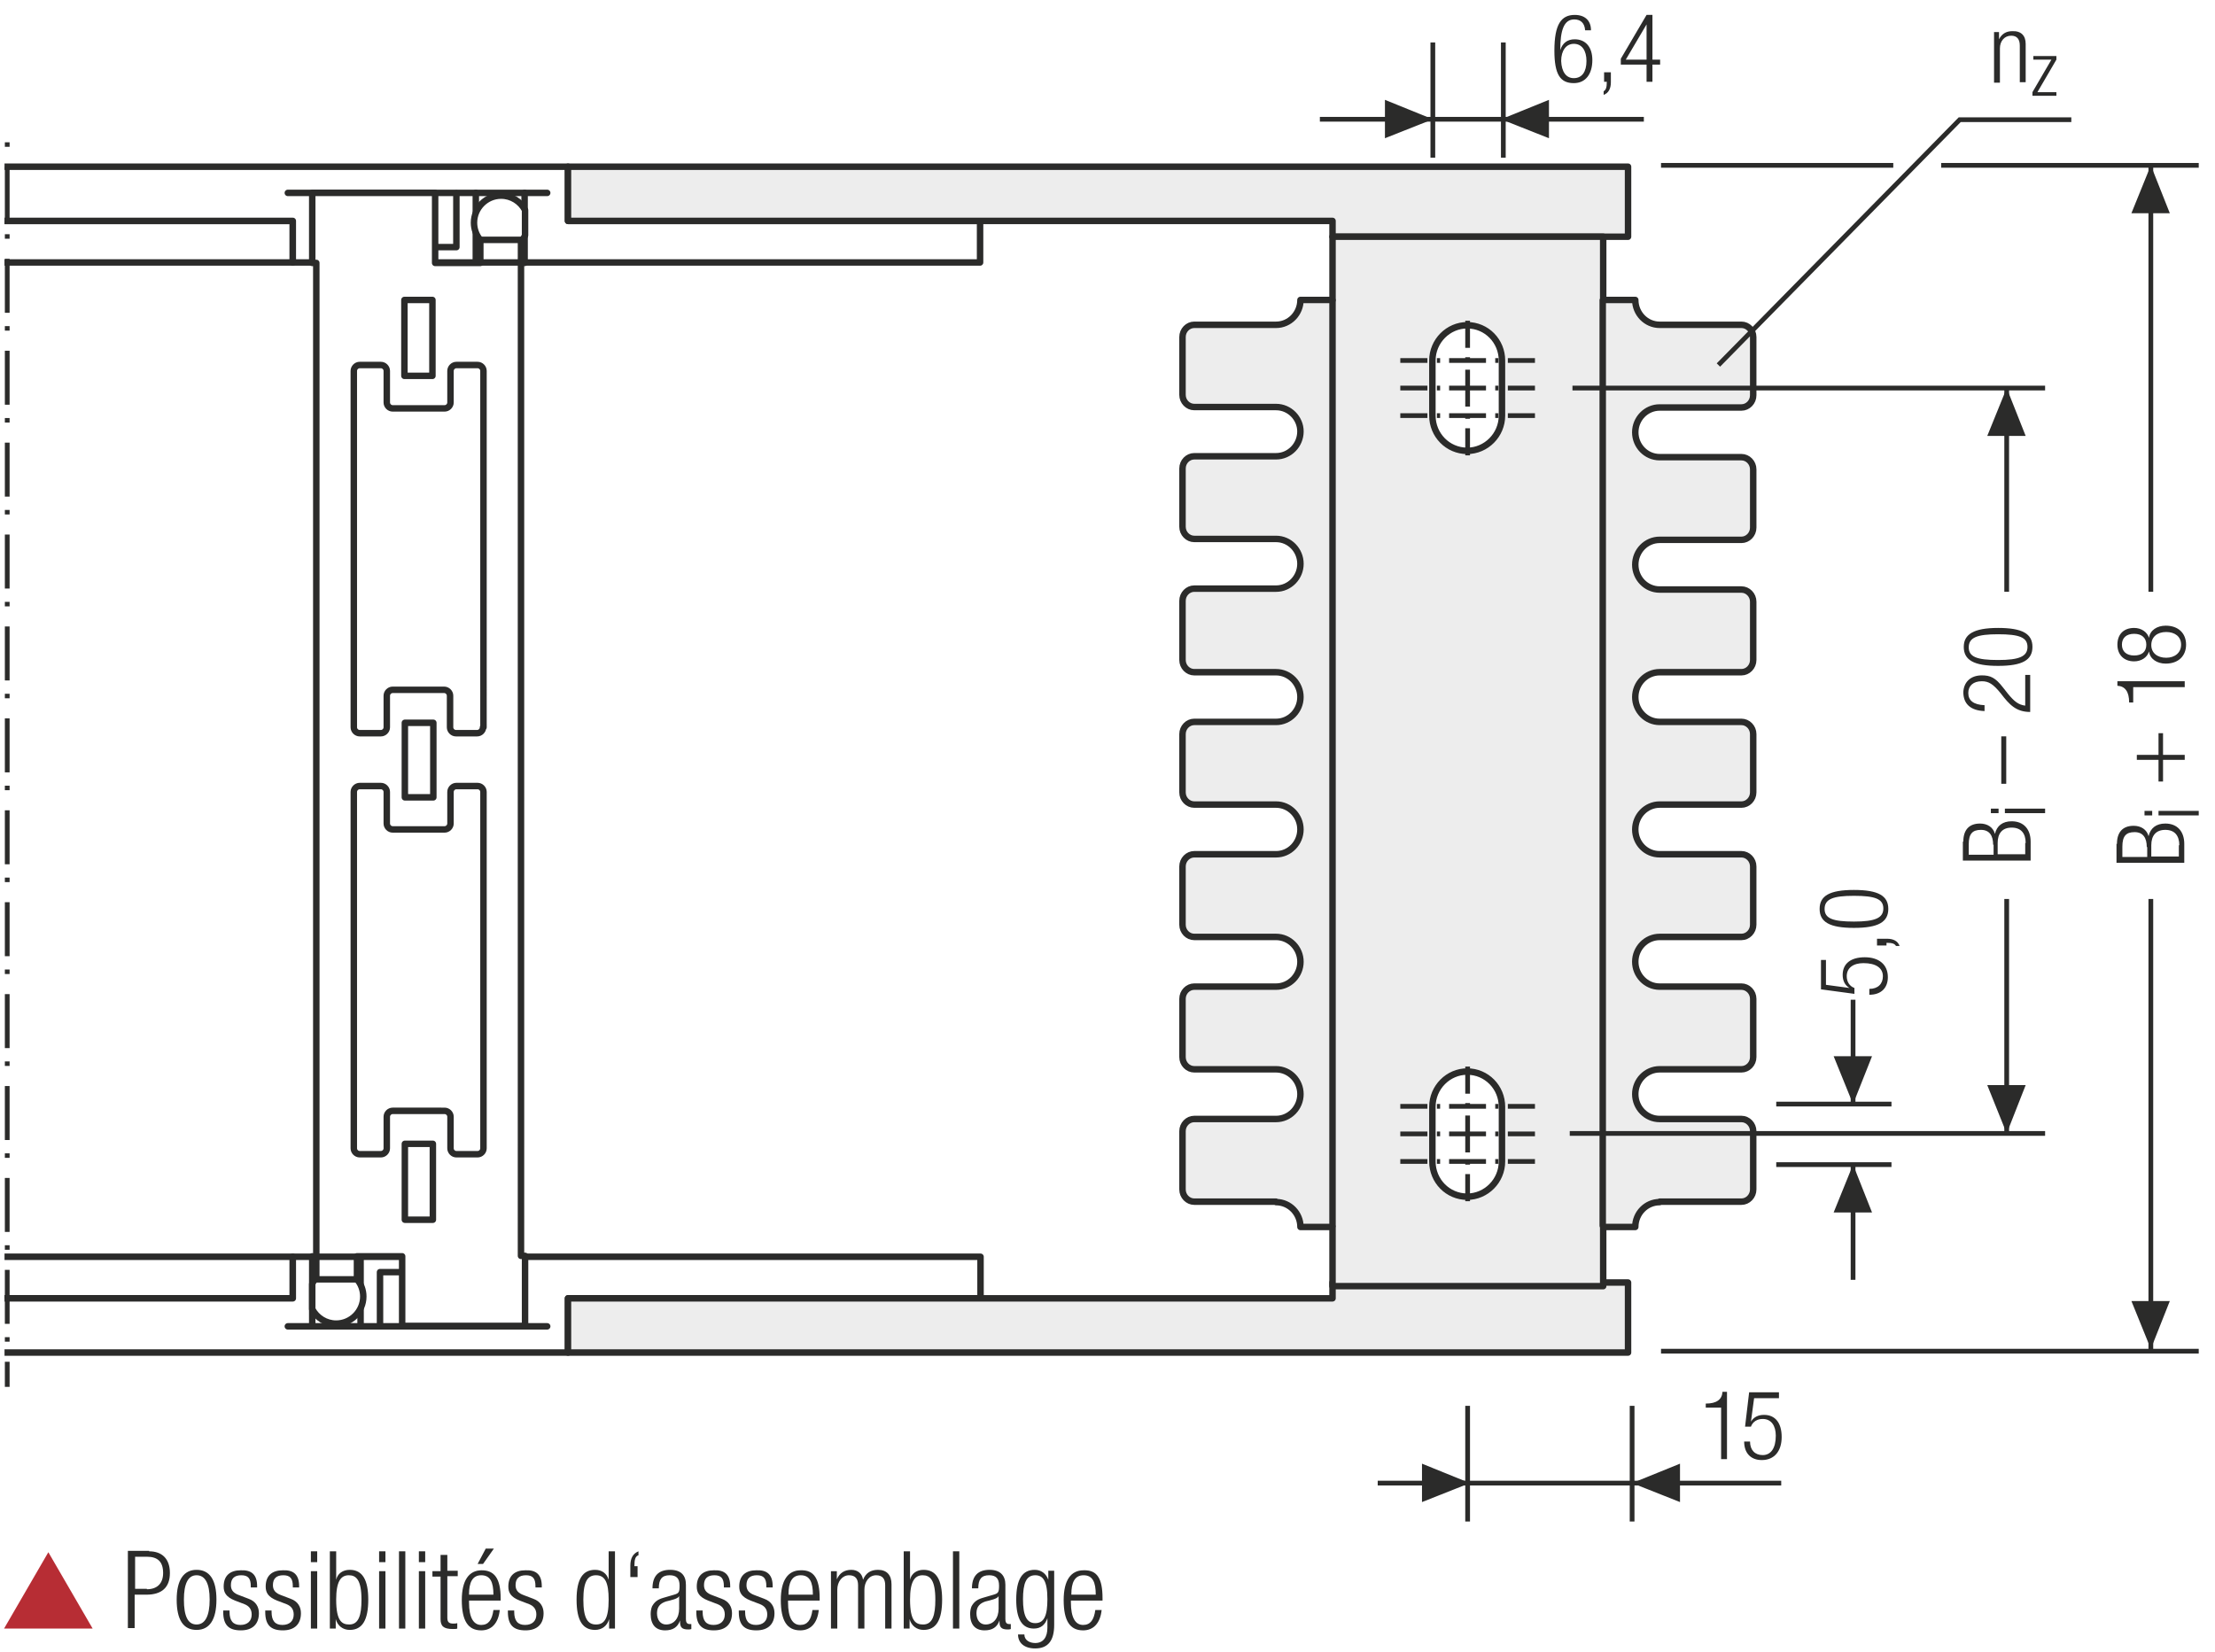 <?xml version="1.0" encoding="utf-8"?>
<svg xmlns="http://www.w3.org/2000/svg" xmlns:xlink="http://www.w3.org/1999/xlink" version="1.1" id="Ebene_1" x="0px" y="0px" viewBox="0 0 490.2 365.7" xml:space="preserve">
<style type="text/css">
	.st0{fill:none;}
	.st1{clip-path:url(#SVGID_2_);fill:#FFFFFF;}
	.st2{clip-path:url(#SVGID_2_);fill:none;stroke:#1D1D1B;stroke-width:1.125;stroke-linecap:round;stroke-linejoin:round;}
	.st3{clip-path:url(#SVGID_2_);fill:none;stroke:#1D1D1B;stroke-width:1.125;}
	.st4{fill:#FFFFFF;}
	.st5{fill:none;stroke:#1D1D1B;stroke-width:1.188;stroke-linecap:round;stroke-linejoin:round;}
	.st6{clip-path:url(#SVGID_4_);fill:none;stroke:#1D1D1B;stroke-width:1.188;stroke-linecap:round;stroke-linejoin:round;}
	.st7{clip-path:url(#SVGID_6_);fill:none;stroke:#1D1D1B;stroke-width:1.188;stroke-linecap:round;stroke-linejoin:round;}
	.st8{clip-path:url(#SVGID_8_);fill:none;stroke:#1D1D1B;stroke-width:1.188;stroke-linecap:round;stroke-linejoin:round;}
	.st9{clip-path:url(#SVGID_10_);fill:#FFFFFF;}
	.st10{clip-path:url(#SVGID_10_);fill:none;stroke:#1D1D1B;stroke-width:1.188;}
	.st11{clip-path:url(#SVGID_10_);fill:none;stroke:#1D1D1B;stroke-width:1.188;stroke-linecap:round;stroke-linejoin:round;}
	.st12{clip-path:url(#SVGID_12_);fill:#ECECEC;}
	
		.st13{clip-path:url(#SVGID_12_);fill:none;stroke:#1D1D1B;stroke-width:1.431;stroke-linecap:round;stroke-linejoin:round;stroke-miterlimit:10;}
	.st14{clip-path:url(#SVGID_12_);fill:#FFFFFF;}
	.st15{clip-path:url(#SVGID_12_);fill:none;stroke:#1D1D1B;stroke-width:1.05;stroke-miterlimit:10;}
	.st16{clip-path:url(#SVGID_12_);fill:none;stroke:#1D1D1B;stroke-width:1.05;stroke-miterlimit:10;stroke-dasharray:0.714,2.043;}
	
		.st17{clip-path:url(#SVGID_12_);fill:none;stroke:#1D1D1B;stroke-width:1.05;stroke-miterlimit:10;stroke-dasharray:8.166,2.043,0.714,2.043;}
	
		.st18{clip-path:url(#SVGID_12_);fill:none;stroke:#1D1D1B;stroke-width:1.5;stroke-linecap:round;stroke-linejoin:round;stroke-miterlimit:10;}
	.st19{clip-path:url(#SVGID_12_);fill:#E19294;}
	.st20{clip-path:url(#SVGID_12_);fill:none;stroke:#1D1D1B;stroke-width:1.5;stroke-linecap:round;stroke-linejoin:round;}
	
		.st21{clip-path:url(#SVGID_12_);fill:none;stroke:#1D1D1B;stroke-width:1.5;stroke-linecap:round;stroke-linejoin:round;stroke-dasharray:3.504,1.752;}
	.st22{clip-path:url(#SVGID_12_);fill:none;stroke:#1D1D1B;stroke-width:1.05;stroke-miterlimit:10;stroke-dasharray:1.38,3.942;}
	
		.st23{clip-path:url(#SVGID_12_);fill:none;stroke:#1D1D1B;stroke-width:1.5;stroke-linecap:round;stroke-linejoin:round;stroke-dasharray:3.999,2.001;}
	.st24{clip-path:url(#SVGID_12_);fill:none;stroke:#1D1D1B;stroke-width:1.05;stroke-miterlimit:10;stroke-dasharray:1.029,2.94;}
	
		.st25{clip-path:url(#SVGID_12_);fill:none;stroke:#1D1D1B;stroke-width:1.05;stroke-miterlimit:10;stroke-dasharray:11.763,2.94,1.029,2.94;}
	.st26{clip-path:url(#SVGID_12_);fill:none;stroke:#1D1D1B;stroke-width:1.05;stroke-miterlimit:10;stroke-dasharray:1.089,3.111;}
	
		.st27{clip-path:url(#SVGID_12_);fill:none;stroke:#1D1D1B;stroke-width:1.5;stroke-linecap:round;stroke-linejoin:round;stroke-dasharray:3.297,1.65;}
	.st28{fill:#A22626;}
	.st29{fill:none;stroke:#1D1D1B;stroke-width:1.05;}
	.st30{fill:#1D1D1B;}
	
		.st31{clip-path:url(#SVGID_14_);fill:none;stroke:#1D1D1B;stroke-width:1.05;stroke-dasharray:12.372,3.372,1.422,4.872;stroke-dashoffset:15;}
	.st32{clip-path:url(#SVGID_16_);fill:#ECECEC;}
	
		.st33{clip-path:url(#SVGID_16_);fill:none;stroke:#1D1D1B;stroke-width:1.431;stroke-linecap:round;stroke-linejoin:round;stroke-miterlimit:10;}
	.st34{clip-path:url(#SVGID_16_);fill:#FFFFFF;}
	.st35{clip-path:url(#SVGID_16_);fill:none;stroke:#1D1D1B;stroke-width:1.05;stroke-miterlimit:10;}
	.st36{clip-path:url(#SVGID_16_);fill:none;stroke:#1D1D1B;stroke-width:1.05;stroke-miterlimit:10;stroke-dasharray:0.714,2.043;}
	
		.st37{clip-path:url(#SVGID_16_);fill:none;stroke:#1D1D1B;stroke-width:1.05;stroke-miterlimit:10;stroke-dasharray:8.166,2.043,0.714,2.043;}
	
		.st38{clip-path:url(#SVGID_16_);fill:none;stroke:#1D1D1B;stroke-width:1.5;stroke-linecap:round;stroke-linejoin:round;stroke-miterlimit:10;}
	.st39{clip-path:url(#SVGID_16_);fill:none;stroke:#1D1D1B;stroke-width:1.05;stroke-dasharray:12,6;}
	.st40{clip-path:url(#SVGID_16_);fill:#E19294;}
	.st41{clip-path:url(#SVGID_16_);fill:none;stroke:#1D1D1B;stroke-width:1.5;stroke-linecap:round;stroke-linejoin:round;}
	
		.st42{clip-path:url(#SVGID_16_);fill:none;stroke:#1D1D1B;stroke-width:1.5;stroke-linecap:round;stroke-linejoin:round;stroke-dasharray:3.504,1.752;}
	.st43{clip-path:url(#SVGID_16_);fill:none;stroke:#1D1D1B;stroke-width:1.05;stroke-miterlimit:10;stroke-dasharray:1.38,3.942;}
	
		.st44{clip-path:url(#SVGID_16_);fill:none;stroke:#1D1D1B;stroke-width:1.5;stroke-linecap:round;stroke-linejoin:round;stroke-dasharray:3.999,2.001;}
	.st45{clip-path:url(#SVGID_16_);fill:none;stroke:#1D1D1B;stroke-width:1.05;stroke-miterlimit:10;stroke-dasharray:1.029,2.94;}
	
		.st46{clip-path:url(#SVGID_16_);fill:none;stroke:#1D1D1B;stroke-width:1.05;stroke-miterlimit:10;stroke-dasharray:11.763,2.94,1.029,2.94;}
	
		.st47{clip-path:url(#SVGID_18_);fill:none;stroke:#1D1D1B;stroke-width:1.05;stroke-dasharray:12.372,3.372,1.422,4.872;stroke-dashoffset:15;}
	.st48{fill:#ECECEC;}
	.st49{fill:none;stroke:#1D1D1B;stroke-width:1.05;stroke-linecap:round;stroke-linejoin:round;}
	.st50{clip-path:url(#SVGID_20_);fill:#ECECEC;}
	.st51{clip-path:url(#SVGID_20_);fill:none;stroke:#1D1D1B;stroke-width:1.05;}
	
		.st52{clip-path:url(#SVGID_20_);fill:none;stroke:#1D1D1B;stroke-width:1.05;stroke-linejoin:round;stroke-dasharray:16.749,1.749,1.749,1.749;stroke-dashoffset:18;}
	
		.st53{clip-path:url(#SVGID_20_);fill:none;stroke:#1D1D1B;stroke-width:1.05;stroke-linejoin:round;stroke-dasharray:20.922,5.922,5.922,5.922;stroke-dashoffset:26;}
	
		.st54{clip-path:url(#SVGID_20_);fill:none;stroke:#1D1D1B;stroke-width:1.05;stroke-linejoin:round;stroke-dasharray:17.679,2.679,2.679,2.679;stroke-dashoffset:20;}
	
		.st55{clip-path:url(#SVGID_20_);fill:none;stroke:#1D1D1B;stroke-width:1.05;stroke-linejoin:round;stroke-dasharray:18.738,3.738,3.738,3.738;stroke-dashoffset:22;}
	
		.st56{clip-path:url(#SVGID_20_);fill:none;stroke:#1D1D1B;stroke-width:1.05;stroke-linejoin:round;stroke-dasharray:17.223,2.223,2.223,2.223;stroke-dashoffset:19;}
	
		.st57{clip-path:url(#SVGID_20_);fill:none;stroke:#1D1D1B;stroke-width:1.05;stroke-linejoin:round;stroke-dasharray:19.137,4.137,4.137,4.137;stroke-dashoffset:23;}
	.st58{clip-path:url(#SVGID_20_);fill:none;stroke:#1D1D1B;stroke-width:1.05;stroke-linejoin:round;}
	
		.st59{clip-path:url(#SVGID_20_);fill:none;stroke:#1D1D1B;stroke-width:1.05;stroke-linejoin:round;stroke-dasharray:18.111,3.111,3.111,3.111;stroke-dashoffset:21;}
	
		.st60{clip-path:url(#SVGID_20_);fill:none;stroke:#1D1D1B;stroke-width:1.05;stroke-linejoin:round;stroke-dasharray:20.835,5.835,5.835,5.835;stroke-dashoffset:26;}
	
		.st61{clip-path:url(#SVGID_20_);fill:none;stroke:#1D1D1B;stroke-width:1.05;stroke-linejoin:round;stroke-dasharray:20.907,5.907,5.907,5.907;stroke-dashoffset:26;}
	
		.st62{clip-path:url(#SVGID_20_);fill:none;stroke:#1D1D1B;stroke-width:1.05;stroke-linejoin:round;stroke-dasharray:18.048,3.048,3.048,3.048;stroke-dashoffset:21;}
	
		.st63{clip-path:url(#SVGID_20_);fill:none;stroke:#1D1D1B;stroke-width:1.05;stroke-linejoin:round;stroke-dasharray:19.461,4.461,4.461,4.461;stroke-dashoffset:23;}
	
		.st64{clip-path:url(#SVGID_20_);fill:none;stroke:#1D1D1B;stroke-width:1.05;stroke-linejoin:round;stroke-dasharray:17.259,2.259,2.259,2.259;stroke-dashoffset:19;}
	.st65{clip-path:url(#SVGID_22_);fill:none;stroke:#1D1D1B;stroke-width:1.05;}
	.st66{fill:none;stroke:#1D1D1B;stroke-width:1.05;stroke-linejoin:round;}
	.st67{fill:none;stroke:#1D1D1B;stroke-width:1.5;}
	.st68{clip-path:url(#SVGID_24_);fill:#ECECEC;}
	
		.st69{clip-path:url(#SVGID_24_);fill:none;stroke:#1D1D1B;stroke-width:1.431;stroke-linecap:round;stroke-linejoin:round;stroke-miterlimit:10;}
	.st70{clip-path:url(#SVGID_24_);fill:#FFFFFF;}
	.st71{clip-path:url(#SVGID_24_);fill:none;stroke:#1D1D1B;stroke-width:1.05;stroke-miterlimit:10;}
	.st72{clip-path:url(#SVGID_24_);fill:none;stroke:#1D1D1B;stroke-width:1.05;stroke-miterlimit:10;stroke-dasharray:0.714,2.043;}
	
		.st73{clip-path:url(#SVGID_24_);fill:none;stroke:#1D1D1B;stroke-width:1.05;stroke-miterlimit:10;stroke-dasharray:8.166,2.043,0.714,2.043;}
	
		.st74{clip-path:url(#SVGID_24_);fill:none;stroke:#1D1D1B;stroke-width:1.5;stroke-linecap:round;stroke-linejoin:round;stroke-miterlimit:10;}
	.st75{clip-path:url(#SVGID_24_);fill:#E19294;}
	.st76{clip-path:url(#SVGID_24_);fill:none;stroke:#1D1D1B;stroke-width:1.5;stroke-linecap:round;stroke-linejoin:round;}
	
		.st77{clip-path:url(#SVGID_24_);fill:none;stroke:#1D1D1B;stroke-width:1.5;stroke-linecap:round;stroke-linejoin:round;stroke-dasharray:3.504,1.752;}
	.st78{clip-path:url(#SVGID_24_);fill:none;stroke:#1D1D1B;stroke-width:1.05;stroke-miterlimit:10;stroke-dasharray:1.38,3.942;}
	
		.st79{clip-path:url(#SVGID_24_);fill:none;stroke:#1D1D1B;stroke-width:1.5;stroke-linecap:round;stroke-linejoin:round;stroke-dasharray:3.999,2.001;}
	.st80{clip-path:url(#SVGID_24_);fill:none;stroke:#1D1D1B;stroke-width:1.05;stroke-miterlimit:10;stroke-dasharray:1.029,2.94;}
	
		.st81{clip-path:url(#SVGID_24_);fill:none;stroke:#1D1D1B;stroke-width:1.05;stroke-miterlimit:10;stroke-dasharray:11.763,2.94,1.029,2.94;}
	.st82{clip-path:url(#SVGID_24_);fill:none;stroke:#1D1D1B;stroke-width:1.05;stroke-miterlimit:10;stroke-dasharray:1.089,3.111;}
	
		.st83{clip-path:url(#SVGID_24_);fill:none;stroke:#1D1D1B;stroke-width:1.5;stroke-linecap:round;stroke-linejoin:round;stroke-dasharray:3.297,1.65;}
	.st84{clip-path:url(#SVGID_26_);fill:#ECECEC;}
	
		.st85{clip-path:url(#SVGID_26_);fill:none;stroke:#1D1D1B;stroke-width:1.431;stroke-linecap:round;stroke-linejoin:round;stroke-miterlimit:10;}
	.st86{clip-path:url(#SVGID_26_);fill:#FFFFFF;}
	.st87{clip-path:url(#SVGID_26_);fill:none;stroke:#1D1D1B;stroke-width:1.05;stroke-miterlimit:10;}
	.st88{clip-path:url(#SVGID_26_);fill:none;stroke:#1D1D1B;stroke-width:1.05;stroke-miterlimit:10;stroke-dasharray:0.714,2.043;}
	
		.st89{clip-path:url(#SVGID_26_);fill:none;stroke:#1D1D1B;stroke-width:1.05;stroke-miterlimit:10;stroke-dasharray:8.166,2.043,0.714,2.043;}
	
		.st90{clip-path:url(#SVGID_26_);fill:none;stroke:#1D1D1B;stroke-width:1.5;stroke-linecap:round;stroke-linejoin:round;stroke-miterlimit:10;}
	.st91{clip-path:url(#SVGID_26_);fill:none;stroke:#1D1D1B;stroke-width:1.05;stroke-dasharray:12,6;}
	.st92{clip-path:url(#SVGID_26_);fill:#E19294;}
	.st93{clip-path:url(#SVGID_26_);fill:none;stroke:#1D1D1B;stroke-width:1.5;stroke-linecap:round;stroke-linejoin:round;}
	
		.st94{clip-path:url(#SVGID_26_);fill:none;stroke:#1D1D1B;stroke-width:1.5;stroke-linecap:round;stroke-linejoin:round;stroke-dasharray:3.504,1.752;}
	.st95{clip-path:url(#SVGID_26_);fill:none;stroke:#1D1D1B;stroke-width:1.05;stroke-miterlimit:10;stroke-dasharray:1.38,3.942;}
	
		.st96{clip-path:url(#SVGID_26_);fill:none;stroke:#1D1D1B;stroke-width:1.5;stroke-linecap:round;stroke-linejoin:round;stroke-dasharray:3.999,2.001;}
	.st97{clip-path:url(#SVGID_26_);fill:none;stroke:#1D1D1B;stroke-width:1.05;stroke-miterlimit:10;stroke-dasharray:1.029,2.94;}
	
		.st98{clip-path:url(#SVGID_26_);fill:none;stroke:#1D1D1B;stroke-width:1.05;stroke-miterlimit:10;stroke-dasharray:11.763,2.94,1.029,2.94;}
	.st99{clip-path:url(#SVGID_28_);fill:none;stroke:#1D1D1B;stroke-width:1.05;stroke-dasharray:4.266,4.266;}
	.st100{clip-path:url(#SVGID_28_);fill:none;stroke:#1D1D1B;stroke-width:1.05;}
	.st101{clip-path:url(#SVGID_28_);fill:#EDEDED;}
	.st102{clip-path:url(#SVGID_30_);fill:none;stroke:#1D1D1B;stroke-width:1.05;}
	
		.st103{clip-path:url(#SVGID_32_);fill:none;stroke:#1D1D1B;stroke-width:1.05;stroke-linejoin:round;stroke-dasharray:17.712,2.712,2.712,2.712;stroke-dashoffset:20;}
	
		.st104{clip-path:url(#SVGID_32_);fill:none;stroke:#1D1D1B;stroke-width:1.05;stroke-linejoin:round;stroke-dasharray:20.835,5.835,5.835,5.835;stroke-dashoffset:26;}
	
		.st105{clip-path:url(#SVGID_32_);fill:none;stroke:#1D1D1B;stroke-width:1.05;stroke-linejoin:round;stroke-dasharray:20.907,5.907,5.907,5.907;stroke-dashoffset:26;}
	
		.st106{clip-path:url(#SVGID_32_);fill:none;stroke:#1D1D1B;stroke-width:1.05;stroke-linejoin:round;stroke-dasharray:17.427,2.427,2.427,2.427;stroke-dashoffset:19;}
	.st107{clip-path:url(#SVGID_32_);fill:none;stroke:#1D1D1B;stroke-width:1.05;stroke-linejoin:round;}
	
		.st108{clip-path:url(#SVGID_32_);fill:none;stroke:#1D1D1B;stroke-width:1.05;stroke-linejoin:round;stroke-dasharray:19.893,4.893,4.893,4.893;stroke-dashoffset:24;}
	
		.st109{clip-path:url(#SVGID_32_);fill:none;stroke:#1D1D1B;stroke-width:1.05;stroke-linejoin:round;stroke-dasharray:18.048,3.048,3.048,3.048;stroke-dashoffset:21;}
	.st110{fill:none;stroke:#1D1D1B;stroke-width:1.572;stroke-linecap:round;stroke-linejoin:round;stroke-dasharray:0,4.74;}
	.st111{fill:none;stroke:#1D1D1B;stroke-width:1.572;stroke-linecap:round;stroke-linejoin:round;}
	.st112{fill:none;stroke:#1D1D1B;stroke-width:1.59;stroke-linecap:round;stroke-linejoin:round;stroke-dasharray:0,4.788;}
	.st113{fill:none;stroke:#1D1D1B;stroke-width:1.59;stroke-linecap:round;stroke-linejoin:round;}
	.st114{fill:none;stroke:#1D1D1B;stroke-width:1.572;stroke-linecap:round;stroke-linejoin:round;stroke-dasharray:0,4.737;}
	.st115{clip-path:url(#SVGID_34_);fill:none;stroke:#1D1D1B;stroke-width:1.572;stroke-linecap:round;stroke-linejoin:round;}
	.st116{fill:none;stroke:#9D9D9C;stroke-width:1.572;stroke-linecap:round;stroke-linejoin:round;stroke-dasharray:0,4.737;}
	.st117{clip-path:url(#SVGID_36_);fill:none;stroke:#9D9D9C;stroke-width:1.572;stroke-linecap:round;stroke-linejoin:round;}
	.st118{clip-path:url(#SVGID_38_);fill:none;stroke:#1D1D1B;stroke-width:1.572;stroke-linecap:round;stroke-linejoin:round;}
	.st119{clip-path:url(#SVGID_40_);fill:none;stroke:#9D9D9C;stroke-width:1.572;stroke-linecap:round;stroke-linejoin:round;}
	.st120{clip-path:url(#SVGID_42_);fill:none;stroke:#1D1D1B;stroke-width:1.572;stroke-linecap:round;stroke-linejoin:round;}
	.st121{clip-path:url(#SVGID_44_);fill:none;stroke:#9D9D9C;stroke-width:1.572;stroke-linecap:round;stroke-linejoin:round;}
	.st122{clip-path:url(#SVGID_46_);fill:none;stroke:#1D1D1B;stroke-width:1.572;stroke-linecap:round;stroke-linejoin:round;}
	.st123{clip-path:url(#SVGID_48_);fill:none;stroke:#9D9D9C;stroke-width:1.572;stroke-linecap:round;stroke-linejoin:round;}
	.st124{clip-path:url(#SVGID_50_);fill:none;stroke:#1D1D1B;stroke-width:1.572;stroke-linecap:round;stroke-linejoin:round;}
	.st125{clip-path:url(#SVGID_52_);fill:none;stroke:#9D9D9C;stroke-width:1.572;stroke-linecap:round;stroke-linejoin:round;}
	.st126{clip-path:url(#SVGID_54_);fill:none;stroke:#1D1D1B;stroke-width:1.572;stroke-linecap:round;stroke-linejoin:round;}
	.st127{clip-path:url(#SVGID_56_);fill:none;stroke:#9D9D9C;stroke-width:1.572;stroke-linecap:round;stroke-linejoin:round;}
	.st128{clip-path:url(#SVGID_58_);fill:none;stroke:#1D1D1B;stroke-width:1.572;stroke-linecap:round;stroke-linejoin:round;}
	.st129{clip-path:url(#SVGID_60_);fill:none;stroke:#9D9D9C;stroke-width:1.572;stroke-linecap:round;stroke-linejoin:round;}
	.st130{fill:none;stroke:#1D1D1B;stroke-width:1.5;stroke-linecap:round;stroke-linejoin:round;stroke-dasharray:0,4.506;}
	.st131{fill:none;stroke:#1D1D1B;stroke-width:1.5;stroke-linecap:round;stroke-linejoin:round;}
	.st132{fill:none;stroke:#9D9D9C;stroke-width:1.5;stroke-linecap:round;stroke-linejoin:round;stroke-dasharray:0,4.506;}
	.st133{fill:none;stroke:#9D9D9C;stroke-width:1.5;stroke-linecap:round;stroke-linejoin:round;}
	.st134{clip-path:url(#SVGID_62_);fill:none;stroke:#1D1D1B;stroke-width:1.572;}
	.st135{fill:none;stroke:#B61F29;stroke-width:6.174;}
	.st136{clip-path:url(#SVGID_64_);fill:#D0D0D0;}
	.st137{clip-path:url(#SVGID_64_);fill:none;stroke:#1D1D1B;stroke-width:1.05;}
	.st138{clip-path:url(#SVGID_64_);fill:#FFFFFF;}
	
		.st139{clip-path:url(#SVGID_64_);fill:none;stroke:#1D1D1B;stroke-width:1.05;stroke-linejoin:round;stroke-dasharray:16.371,1.371,1.371,1.371;stroke-dashoffset:17;}
	
		.st140{clip-path:url(#SVGID_64_);fill:none;stroke:#1D1D1B;stroke-width:1.05;stroke-linejoin:round;stroke-dasharray:17.232,2.232,2.232,2.232;stroke-dashoffset:19;}
	
		.st141{clip-path:url(#SVGID_64_);fill:none;stroke:#1D1D1B;stroke-width:1.05;stroke-linejoin:round;stroke-dasharray:17.373,2.373,2.373,2.373;stroke-dashoffset:19;}
	
		.st142{clip-path:url(#SVGID_64_);fill:none;stroke:#1D1D1B;stroke-width:1.05;stroke-linejoin:round;stroke-dasharray:17.883,2.883,2.883,2.883;stroke-dashoffset:20;}
	.st143{clip-path:url(#SVGID_64_);fill:none;stroke:#1D1D1B;stroke-width:1.05;stroke-linejoin:round;}
	.st144{fill:none;stroke:#B61F29;stroke-width:1.8;}
	.st145{fill:#B61F29;}
	.st146{clip-path:url(#SVGID_66_);fill:#FFFFFF;}
	.st147{clip-path:url(#SVGID_66_);fill:none;stroke:#1D1D1B;stroke-width:1.05;}
	.st148{clip-path:url(#SVGID_68_);fill:#EDEDED;}
	.st149{clip-path:url(#SVGID_68_);fill:none;stroke:#1D1D1B;stroke-width:1.05;stroke-dasharray:3.102,2.052;}
	.st150{clip-path:url(#SVGID_68_);fill:none;stroke:#1D1D1B;stroke-width:1.05;stroke-dasharray:3.186,2.136;}
	.st151{clip-path:url(#SVGID_68_);fill:none;stroke:#1D1D1B;stroke-width:1.05;stroke-dasharray:3.234,2.184;}
	.st152{clip-path:url(#SVGID_68_);fill:none;stroke:#1D1D1B;stroke-width:1.05;}
	.st153{clip-path:url(#SVGID_68_);fill:#D0D0D0;}
	.st154{clip-path:url(#SVGID_68_);fill:#FFFFFF;}
	
		.st155{clip-path:url(#SVGID_68_);fill:none;stroke:#1D1D1B;stroke-width:1.05;stroke-linejoin:round;stroke-dasharray:16.416,1.416,1.416,1.416;stroke-dashoffset:17;}
	
		.st156{clip-path:url(#SVGID_68_);fill:none;stroke:#1D1D1B;stroke-width:1.05;stroke-linejoin:round;stroke-dasharray:17.226,2.226,2.226,2.226;stroke-dashoffset:19;}
	
		.st157{clip-path:url(#SVGID_68_);fill:none;stroke:#1D1D1B;stroke-width:1.05;stroke-linejoin:round;stroke-dasharray:17.304,2.304,2.304,2.304;stroke-dashoffset:19;}
	
		.st158{clip-path:url(#SVGID_68_);fill:none;stroke:#1D1D1B;stroke-width:1.05;stroke-linejoin:round;stroke-dasharray:17.94,2.94,2.94,2.94;stroke-dashoffset:20;}
	.st159{clip-path:url(#SVGID_68_);fill:none;stroke:#1D1D1B;stroke-width:1.05;stroke-linejoin:round;}
	.st160{fill:none;stroke:#1D1D1B;stroke-width:1.05;stroke-dasharray:12.567,3.567,1.617,3.567;stroke-dashoffset:16;}
	.st161{clip-path:url(#SVGID_70_);fill:none;stroke:#1D1D1B;stroke-width:1.05;}
	.st162{fill:none;stroke:#1D1D1B;stroke-width:0.75;}
	.st163{clip-path:url(#SVGID_72_);fill:none;stroke:#1D1D1B;stroke-width:1.05;}
	.st164{fill:none;stroke:#1D1D1B;stroke-width:1.05;stroke-dasharray:12.066,3.066,1.116,3.066;stroke-dashoffset:15;}
	.st165{fill:none;stroke:#1D1D1B;stroke-width:1.05;stroke-dasharray:11.424,2.424,0.474,2.424;stroke-dashoffset:13;}
	
		.st166{clip-path:url(#SVGID_74_);fill:none;stroke:#1D1D1B;stroke-width:1.05;stroke-dasharray:12.567,3.567,1.617,3.567;stroke-dashoffset:16;}
	.st167{clip-path:url(#SVGID_74_);fill:none;stroke:#1D1D1B;stroke-width:1.05;}
	
		.st168{clip-path:url(#SVGID_76_);fill:none;stroke:#1D1D1B;stroke-width:1.5;stroke-linecap:round;stroke-linejoin:round;stroke-dasharray:0,4.578;}
	.st169{clip-path:url(#SVGID_76_);fill:none;stroke:#1D1D1B;stroke-width:1.5;stroke-linecap:round;stroke-linejoin:round;}
	.st170{fill:#2D4E97;}
	.st171{fill:#EDEDED;}
	.st172{fill:none;stroke:#1D1D1B;stroke-width:1.5;stroke-linecap:round;stroke-linejoin:round;stroke-miterlimit:10;}
	.st173{clip-path:url(#SVGID_78_);fill:#FFFFFF;}
	
		.st174{clip-path:url(#SVGID_78_);fill:none;stroke:#1D1D1B;stroke-width:1.5;stroke-linecap:round;stroke-linejoin:round;stroke-miterlimit:10;}
	
		.st175{clip-path:url(#SVGID_80_);fill:none;stroke:#1D1D1B;stroke-width:1.5;stroke-linecap:round;stroke-linejoin:round;stroke-miterlimit:10;}
	
		.st176{clip-path:url(#SVGID_82_);fill:none;stroke:#1D1D1B;stroke-width:1.5;stroke-linecap:round;stroke-linejoin:round;stroke-miterlimit:10;}
	.st177{clip-path:url(#SVGID_82_);fill:#FFFFFF;}
	
		.st178{clip-path:url(#SVGID_84_);fill:none;stroke:#1D1D1B;stroke-width:1.5;stroke-linecap:round;stroke-linejoin:round;stroke-miterlimit:10;}
	
		.st179{clip-path:url(#SVGID_86_);fill:none;stroke:#1D1D1B;stroke-width:1.5;stroke-linecap:round;stroke-linejoin:round;stroke-miterlimit:10;}
	.st180{clip-path:url(#SVGID_86_);fill:#EDEDED;}
	.st181{clip-path:url(#SVGID_86_);fill:none;stroke:#1D1D1B;stroke-width:1.5;}
	.st182{clip-path:url(#SVGID_86_);fill:none;stroke:#1D1D1B;stroke-width:1.5;stroke-linecap:round;stroke-linejoin:round;}
	
		.st183{clip-path:url(#SVGID_88_);fill:none;stroke:#1D1D1B;stroke-width:1.5;stroke-linecap:round;stroke-linejoin:round;stroke-dasharray:0,4.578;}
	.st184{clip-path:url(#SVGID_88_);fill:none;stroke:#1D1D1B;stroke-width:1.5;stroke-linecap:round;stroke-linejoin:round;}
	.st185{clip-path:url(#SVGID_90_);fill:#FFFFFF;}
	
		.st186{clip-path:url(#SVGID_90_);fill:none;stroke:#1D1D1B;stroke-width:1.5;stroke-linecap:round;stroke-linejoin:round;stroke-miterlimit:10;}
	
		.st187{clip-path:url(#SVGID_92_);fill:none;stroke:#1D1D1B;stroke-width:1.5;stroke-linecap:round;stroke-linejoin:round;stroke-miterlimit:10;}
	
		.st188{clip-path:url(#SVGID_94_);fill:none;stroke:#1D1D1B;stroke-width:1.5;stroke-linecap:round;stroke-linejoin:round;stroke-miterlimit:10;}
	.st189{clip-path:url(#SVGID_94_);fill:#FFFFFF;}
	
		.st190{clip-path:url(#SVGID_96_);fill:none;stroke:#1D1D1B;stroke-width:1.5;stroke-linecap:round;stroke-linejoin:round;stroke-miterlimit:10;}
	
		.st191{clip-path:url(#SVGID_98_);fill:none;stroke:#1D1D1B;stroke-width:1.5;stroke-linecap:round;stroke-linejoin:round;stroke-miterlimit:10;}
	.st192{clip-path:url(#SVGID_100_);fill:none;stroke:#B61F29;stroke-width:2.82;}
	.st193{clip-path:url(#SVGID_102_);fill:none;stroke:#B61F29;stroke-width:2.82;}
	.st194{clip-path:url(#SVGID_104_);fill:#FFFFFF;}
	
		.st195{clip-path:url(#SVGID_104_);fill:none;stroke:#1D1D1B;stroke-width:1.5;stroke-linecap:round;stroke-linejoin:round;stroke-miterlimit:10;}
	
		.st196{clip-path:url(#SVGID_106_);fill:none;stroke:#1D1D1B;stroke-width:1.5;stroke-linecap:round;stroke-linejoin:round;stroke-miterlimit:10;}
	
		.st197{clip-path:url(#SVGID_108_);fill:none;stroke:#1D1D1B;stroke-width:1.5;stroke-linecap:round;stroke-linejoin:round;stroke-miterlimit:10;}
	.st198{clip-path:url(#SVGID_108_);fill:#FFFFFF;}
	
		.st199{clip-path:url(#SVGID_110_);fill:none;stroke:#1D1D1B;stroke-width:1.5;stroke-linecap:round;stroke-linejoin:round;stroke-miterlimit:10;}
	
		.st200{clip-path:url(#SVGID_112_);fill:none;stroke:#1D1D1B;stroke-width:1.5;stroke-linecap:round;stroke-linejoin:round;stroke-miterlimit:10;}
	.st201{clip-path:url(#SVGID_112_);fill:#EDEDED;}
	.st202{clip-path:url(#SVGID_112_);fill:none;stroke:#1D1D1B;stroke-width:1.5;}
	.st203{clip-path:url(#SVGID_112_);fill:none;stroke:#1D1D1B;stroke-width:1.5;stroke-linecap:round;stroke-linejoin:round;}
	
		.st204{clip-path:url(#SVGID_114_);fill:none;stroke:#1D1D1B;stroke-width:1.5;stroke-linecap:round;stroke-linejoin:round;stroke-dasharray:0,4.578;}
	.st205{clip-path:url(#SVGID_114_);fill:none;stroke:#1D1D1B;stroke-width:1.5;stroke-linecap:round;stroke-linejoin:round;}
	.st206{clip-path:url(#SVGID_116_);fill:none;stroke:#B61F29;stroke-width:2.82;}
	.st207{clip-path:url(#SVGID_118_);fill:none;stroke:#B61F29;stroke-width:2.82;}
	.st208{clip-path:url(#SVGID_118_);fill:#FFFFFF;}
	
		.st209{clip-path:url(#SVGID_118_);fill:none;stroke:#1D1D1B;stroke-width:1.5;stroke-linecap:round;stroke-linejoin:round;stroke-miterlimit:10;}
	
		.st210{clip-path:url(#SVGID_120_);fill:none;stroke:#1D1D1B;stroke-width:1.5;stroke-linecap:round;stroke-linejoin:round;stroke-miterlimit:10;}
	
		.st211{clip-path:url(#SVGID_122_);fill:none;stroke:#1D1D1B;stroke-width:1.5;stroke-linecap:round;stroke-linejoin:round;stroke-miterlimit:10;}
	.st212{clip-path:url(#SVGID_122_);fill:#FFFFFF;}
	
		.st213{clip-path:url(#SVGID_124_);fill:none;stroke:#1D1D1B;stroke-width:1.5;stroke-linecap:round;stroke-linejoin:round;stroke-miterlimit:10;}
	
		.st214{clip-path:url(#SVGID_126_);fill:none;stroke:#1D1D1B;stroke-width:1.5;stroke-linecap:round;stroke-linejoin:round;stroke-miterlimit:10;}
	.st215{clip-path:url(#SVGID_128_);fill:#FFFFFF;}
	
		.st216{clip-path:url(#SVGID_128_);fill:none;stroke:#1D1D1B;stroke-width:1.5;stroke-linecap:round;stroke-linejoin:round;stroke-miterlimit:10;}
	
		.st217{clip-path:url(#SVGID_130_);fill:none;stroke:#1D1D1B;stroke-width:1.5;stroke-linecap:round;stroke-linejoin:round;stroke-miterlimit:10;}
	
		.st218{clip-path:url(#SVGID_132_);fill:none;stroke:#1D1D1B;stroke-width:1.5;stroke-linecap:round;stroke-linejoin:round;stroke-miterlimit:10;}
	.st219{clip-path:url(#SVGID_132_);fill:#FFFFFF;}
	
		.st220{clip-path:url(#SVGID_134_);fill:none;stroke:#1D1D1B;stroke-width:1.5;stroke-linecap:round;stroke-linejoin:round;stroke-miterlimit:10;}
	
		.st221{clip-path:url(#SVGID_136_);fill:none;stroke:#1D1D1B;stroke-width:1.5;stroke-linecap:round;stroke-linejoin:round;stroke-miterlimit:10;}
	.st222{fill:none;stroke:#1D1D1B;stroke-width:1.05;stroke-dasharray:10.746,1.746,0,1.746;stroke-dashoffset:12;}
	.st223{fill:none;stroke:#1D1D1B;stroke-width:1.05;stroke-dasharray:11.94,2.94,0.99,2.94;stroke-dashoffset:14;}
	.st224{fill:none;stroke:#1D1D1B;stroke-width:1.05;stroke-dasharray:11.709,2.709,0.759,4.209;stroke-dashoffset:14;}
	.st225{fill:none;stroke:#1D1D1B;stroke-width:0.864;stroke-dasharray:11.181,2.181,0.231,2.181;stroke-dashoffset:13;}
	
		.st226{clip-path:url(#SVGID_138_);fill:none;stroke:#1D1D1B;stroke-width:1.05;stroke-dasharray:11.019,2.019,6.900000e-02,2.019;stroke-dashoffset:13;}
	.st227{clip-path:url(#SVGID_140_);fill:#1D1D1B;}
	.st228{clip-path:url(#SVGID_142_);fill:#1D1D1B;}
	.st229{clip-path:url(#SVGID_144_);fill:#EDEDED;}
	.st230{clip-path:url(#SVGID_144_);fill:none;stroke:#1D1D1B;stroke-width:1.5;stroke-miterlimit:10;}
	.st231{clip-path:url(#SVGID_146_);fill:#FFFFFF;}
	
		.st232{clip-path:url(#SVGID_146_);fill:none;stroke:#1D1D1B;stroke-width:1.5;stroke-linecap:round;stroke-linejoin:round;stroke-miterlimit:10;}
	
		.st233{clip-path:url(#SVGID_148_);fill:none;stroke:#1D1D1B;stroke-width:1.5;stroke-linecap:round;stroke-linejoin:round;stroke-miterlimit:10;}
	
		.st234{clip-path:url(#SVGID_150_);fill:none;stroke:#1D1D1B;stroke-width:1.5;stroke-linecap:round;stroke-linejoin:round;stroke-miterlimit:10;}
	.st235{clip-path:url(#SVGID_150_);fill:#FFFFFF;}
	
		.st236{clip-path:url(#SVGID_152_);fill:none;stroke:#1D1D1B;stroke-width:1.5;stroke-linecap:round;stroke-linejoin:round;stroke-miterlimit:10;}
	
		.st237{clip-path:url(#SVGID_154_);fill:none;stroke:#1D1D1B;stroke-width:1.5;stroke-linecap:round;stroke-linejoin:round;stroke-miterlimit:10;}
	.st238{fill:none;stroke:#1D1D1B;stroke-width:1.05;stroke-dasharray:12.372,3.372,1.422,4.872;stroke-dashoffset:15;}
	
		.st239{clip-path:url(#SVGID_156_);fill:none;stroke:#1D1D1B;stroke-width:1.5;stroke-linecap:round;stroke-linejoin:round;stroke-miterlimit:10;}
	
		.st240{clip-path:url(#SVGID_158_);fill:none;stroke:#1D1D1B;stroke-width:1.5;stroke-linecap:round;stroke-linejoin:round;stroke-miterlimit:10;}
	
		.st241{clip-path:url(#SVGID_160_);fill:none;stroke:#1D1D1B;stroke-width:1.5;stroke-linecap:round;stroke-linejoin:round;stroke-miterlimit:10;}
	
		.st242{clip-path:url(#SVGID_162_);fill:none;stroke:#1D1D1B;stroke-width:1.5;stroke-linecap:round;stroke-linejoin:round;stroke-miterlimit:10;}
	
		.st243{clip-path:url(#SVGID_164_);fill:none;stroke:#1D1D1B;stroke-width:1.5;stroke-linecap:round;stroke-linejoin:round;stroke-miterlimit:10;}
	
		.st244{clip-path:url(#SVGID_166_);fill:none;stroke:#1D1D1B;stroke-width:1.5;stroke-linecap:round;stroke-linejoin:round;stroke-miterlimit:10;}
	
		.st245{clip-path:url(#SVGID_168_);fill:none;stroke:#1D1D1B;stroke-width:1.5;stroke-linecap:round;stroke-linejoin:round;stroke-miterlimit:10;}
	.st246{fill:#EAEBF6;}
	.st247{fill:none;stroke:#9D9D9C;stroke-width:0.75;stroke-miterlimit:10;stroke-dasharray:2.601,2.601;}
	.st248{fill:none;stroke:#9D9D9C;stroke-width:0.75;stroke-miterlimit:10;stroke-dasharray:3.006,3.006;}
	.st249{fill:none;stroke:#9D9D9C;stroke-width:0.75;stroke-miterlimit:10;}
	.st250{filter:url(#Adobe_OpacityMaskFilter);}
	.st251{clip-path:url(#SVGID_170_);fill:url(#SVGID_172_);}
	.st252{clip-path:url(#SVGID_170_);mask:url(#SVGID_171_);}
	.st253{clip-path:url(#SVGID_174_);fill:#2D4E97;}
	.st254{clip-path:url(#SVGID_174_);fill:none;stroke:#1D1D1B;stroke-width:0.75;stroke-miterlimit:10;}
	.st255{filter:url(#Adobe_OpacityMaskFilter_1_);}
	.st256{clip-path:url(#SVGID_170_);fill:url(#SVGID_176_);}
	.st257{clip-path:url(#SVGID_170_);mask:url(#SVGID_175_);}
	.st258{clip-path:url(#SVGID_178_);fill:#2D4E97;}
	.st259{clip-path:url(#SVGID_178_);fill:none;stroke:#1D1D1B;stroke-width:0.75;stroke-miterlimit:10;}
	.st260{filter:url(#Adobe_OpacityMaskFilter_2_);}
	.st261{clip-path:url(#SVGID_170_);fill:url(#SVGID_180_);}
	.st262{clip-path:url(#SVGID_170_);mask:url(#SVGID_179_);}
	.st263{clip-path:url(#SVGID_182_);fill:#2D4E97;}
	.st264{clip-path:url(#SVGID_182_);fill:none;stroke:#1D1D1B;stroke-width:0.75;stroke-miterlimit:10;}
	.st265{filter:url(#Adobe_OpacityMaskFilter_3_);}
	.st266{clip-path:url(#SVGID_170_);fill:url(#SVGID_184_);}
	.st267{clip-path:url(#SVGID_170_);mask:url(#SVGID_183_);}
	.st268{clip-path:url(#SVGID_186_);fill:#2D4E97;}
	.st269{clip-path:url(#SVGID_186_);fill:none;stroke:#1D1D1B;stroke-width:0.75;stroke-miterlimit:10;}
	.st270{filter:url(#Adobe_OpacityMaskFilter_4_);}
	.st271{clip-path:url(#SVGID_170_);fill:url(#SVGID_188_);}
	.st272{clip-path:url(#SVGID_170_);mask:url(#SVGID_187_);}
	.st273{clip-path:url(#SVGID_190_);fill:#2D4E97;}
	.st274{clip-path:url(#SVGID_190_);fill:none;stroke:#1D1D1B;stroke-width:0.75;stroke-miterlimit:10;}
	.st275{filter:url(#Adobe_OpacityMaskFilter_5_);}
	.st276{clip-path:url(#SVGID_170_);fill:url(#SVGID_192_);}
	.st277{clip-path:url(#SVGID_170_);mask:url(#SVGID_191_);}
	.st278{clip-path:url(#SVGID_194_);fill:#2D4E97;}
	.st279{clip-path:url(#SVGID_194_);fill:none;stroke:#1D1D1B;stroke-width:0.75;stroke-miterlimit:10;}
	.st280{filter:url(#Adobe_OpacityMaskFilter_6_);}
	.st281{clip-path:url(#SVGID_170_);fill:url(#SVGID_196_);}
	.st282{clip-path:url(#SVGID_170_);mask:url(#SVGID_195_);}
	.st283{clip-path:url(#SVGID_198_);fill:#2D4E97;}
	.st284{clip-path:url(#SVGID_198_);fill:none;stroke:#1D1D1B;stroke-width:0.75;stroke-miterlimit:10;}
	.st285{filter:url(#Adobe_OpacityMaskFilter_7_);}
	.st286{clip-path:url(#SVGID_170_);fill:url(#SVGID_200_);}
	.st287{clip-path:url(#SVGID_170_);mask:url(#SVGID_199_);}
	.st288{clip-path:url(#SVGID_202_);fill:#2D4E97;}
	.st289{clip-path:url(#SVGID_202_);fill:none;stroke:#1D1D1B;stroke-width:0.75;stroke-miterlimit:10;}
	.st290{filter:url(#Adobe_OpacityMaskFilter_8_);}
	.st291{clip-path:url(#SVGID_170_);fill:url(#SVGID_204_);}
	.st292{clip-path:url(#SVGID_170_);mask:url(#SVGID_203_);}
	.st293{clip-path:url(#SVGID_206_);fill:#2D4E97;}
	.st294{clip-path:url(#SVGID_206_);fill:none;stroke:#1D1D1B;stroke-width:0.75;stroke-miterlimit:10;}
	.st295{fill:none;stroke:#1D1D1B;stroke-width:1.5;stroke-linecap:round;stroke-linejoin:round;stroke-dasharray:0,2.904;}
	
		.st296{clip-path:url(#SVGID_208_);fill:none;stroke:#1D1D1B;stroke-width:1.05;stroke-dasharray:11.019,2.019,6.900000e-02,2.019;stroke-dashoffset:13;}
	.st297{fill:none;stroke:#1D1D1B;stroke-width:0.864;}
	.st298{fill:none;stroke:#1D1D1B;stroke-width:3;}
	.st299{clip-path:url(#SVGID_210_);fill:#1D1D1B;}
	.st300{clip-path:url(#SVGID_212_);fill:#1D1D1B;}
	.st301{clip-path:url(#SVGID_214_);fill:#1D1D1B;}
	.st302{clip-path:url(#SVGID_216_);fill:#1D1D1B;}
	.st303{clip-path:url(#SVGID_218_);fill:#1D1D1B;}
	.st304{clip-path:url(#SVGID_220_);fill:#1D1D1B;}
	.st305{clip-path:url(#SVGID_222_);fill:#1D1D1B;}
	.st306{clip-path:url(#SVGID_224_);fill:#1D1D1B;}
	.st307{clip-path:url(#SVGID_226_);fill:#1D1D1B;}
	.st308{clip-path:url(#SVGID_228_);fill:#1D1D1B;}
	.st309{clip-path:url(#SVGID_230_);fill:#1D1D1B;}
	.st310{clip-path:url(#SVGID_232_);fill:#1D1D1B;}
	.st311{clip-path:url(#SVGID_234_);fill:#1D1D1B;}
	.st312{clip-path:url(#SVGID_236_);fill:#1D1D1B;}
	.st313{clip-path:url(#SVGID_238_);fill:#1D1D1B;}
	.st314{clip-path:url(#SVGID_240_);fill:#1D1D1B;}
	.st315{clip-path:url(#SVGID_242_);fill:#1D1D1B;}
	.st316{clip-path:url(#SVGID_244_);fill:#1D1D1B;}
	.st317{clip-path:url(#SVGID_246_);fill:#1D1D1B;}
	.st318{clip-path:url(#SVGID_248_);fill:#1D1D1B;}
	.st319{clip-path:url(#SVGID_250_);fill:#1D1D1B;}
	.st320{clip-path:url(#SVGID_252_);fill:#1D1D1B;}
	.st321{clip-path:url(#SVGID_254_);fill:#1D1D1B;}
	.st322{clip-path:url(#SVGID_256_);fill:#1D1D1B;}
	.st323{clip-path:url(#SVGID_258_);fill:#1D1D1B;}
	.st324{clip-path:url(#SVGID_260_);fill:#1D1D1B;}
	.st325{clip-path:url(#SVGID_262_);fill:#1D1D1B;}
	.st326{clip-path:url(#SVGID_264_);fill:#1D1D1B;}
	.st327{clip-path:url(#SVGID_266_);fill:#1D1D1B;}
	.st328{clip-path:url(#SVGID_268_);fill:#1D1D1B;}
	.st329{clip-path:url(#SVGID_270_);fill:#FFFFFF;}
	
		.st330{clip-path:url(#SVGID_270_);fill:none;stroke:#1D1D1B;stroke-width:1.5;stroke-linecap:round;stroke-linejoin:round;stroke-miterlimit:10;}
	
		.st331{clip-path:url(#SVGID_272_);fill:none;stroke:#1D1D1B;stroke-width:1.5;stroke-linecap:round;stroke-linejoin:round;stroke-miterlimit:10;}
	
		.st332{clip-path:url(#SVGID_274_);fill:none;stroke:#1D1D1B;stroke-width:1.5;stroke-linecap:round;stroke-linejoin:round;stroke-miterlimit:10;}
	.st333{clip-path:url(#SVGID_274_);fill:#FFFFFF;}
	
		.st334{clip-path:url(#SVGID_276_);fill:none;stroke:#1D1D1B;stroke-width:1.5;stroke-linecap:round;stroke-linejoin:round;stroke-miterlimit:10;}
	
		.st335{clip-path:url(#SVGID_278_);fill:none;stroke:#1D1D1B;stroke-width:1.5;stroke-linecap:round;stroke-linejoin:round;stroke-miterlimit:10;}
	
		.st336{clip-path:url(#SVGID_280_);fill:none;stroke:#1D1D1B;stroke-width:1.5;stroke-linecap:round;stroke-linejoin:round;stroke-miterlimit:10;}
	.st337{fill:none;stroke:#1D1D1B;stroke-width:1.05;stroke-dasharray:11.973,2.973,1.023,2.973;stroke-dashoffset:14;}
	
		.st338{clip-path:url(#SVGID_282_);fill:none;stroke:#1D1D1B;stroke-width:1.5;stroke-linecap:round;stroke-linejoin:round;stroke-miterlimit:10;}
	
		.st339{clip-path:url(#SVGID_284_);fill:none;stroke:#1D1D1B;stroke-width:1.5;stroke-linecap:round;stroke-linejoin:round;stroke-miterlimit:10;}
	
		.st340{clip-path:url(#SVGID_286_);fill:none;stroke:#1D1D1B;stroke-width:1.5;stroke-linecap:round;stroke-linejoin:round;stroke-miterlimit:10;}
	.st341{clip-path:url(#SVGID_288_);fill:#EDEDED;}
	.st342{clip-path:url(#SVGID_288_);fill:none;stroke:#1D1D1B;stroke-width:1.5;stroke-miterlimit:10;}
	
		.st343{clip-path:url(#SVGID_290_);fill:none;stroke:#1D1D1B;stroke-width:1.5;stroke-linecap:round;stroke-linejoin:round;stroke-miterlimit:10;}
	
		.st344{clip-path:url(#SVGID_292_);fill:none;stroke:#1D1D1B;stroke-width:1.5;stroke-linecap:round;stroke-linejoin:round;stroke-miterlimit:10;}
	
		.st345{clip-path:url(#SVGID_294_);fill:none;stroke:#1D1D1B;stroke-width:1.5;stroke-linecap:round;stroke-linejoin:round;stroke-miterlimit:10;}
	.st346{clip-path:url(#SVGID_296_);fill:none;stroke:#1D1D1B;stroke-width:1.5;}
	.st347{clip-path:url(#SVGID_298_);fill:none;stroke:#1D1D1B;stroke-width:1.5;}
	.st348{clip-path:url(#SVGID_300_);fill:none;stroke:#1D1D1B;stroke-width:1.5;}
	.st349{clip-path:url(#SVGID_302_);fill:none;stroke:#1D1D1B;stroke-width:1.5;stroke-miterlimit:10;}
	.st350{clip-path:url(#SVGID_302_);fill:#EDEDED;}
	.st351{clip-path:url(#SVGID_302_);fill:none;stroke:#1D1D1B;stroke-width:1.5;}
	.st352{fill:none;stroke:#1D1D1B;stroke-width:1.5;stroke-miterlimit:10;}
	.st353{fill:none;stroke:#1D1D1B;stroke-width:1.05;stroke-dasharray:16.08,2.58,4.08,2.58;stroke-dashoffset:18;}
	.st354{clip-path:url(#SVGID_304_);fill:#1D1D1B;}
	.st355{clip-path:url(#SVGID_306_);fill:#1D1D1B;}
	.st356{clip-path:url(#SVGID_308_);fill:#1D1D1B;}
	.st357{clip-path:url(#SVGID_310_);fill:#1D1D1B;}
	.st358{clip-path:url(#SVGID_312_);fill:#1D1D1B;}
	.st359{clip-path:url(#SVGID_314_);fill:#1D1D1B;}
	.st360{clip-path:url(#SVGID_316_);fill:#1D1D1B;}
	.st361{clip-path:url(#SVGID_318_);fill:#1D1D1B;}
	.st362{clip-path:url(#SVGID_320_);fill:#1D1D1B;}
	.st363{clip-path:url(#SVGID_322_);fill:#1D1D1B;}
	.st364{clip-path:url(#SVGID_324_);fill:#1D1D1B;}
	.st365{clip-path:url(#SVGID_326_);fill:#1D1D1B;}
	.st366{clip-path:url(#SVGID_328_);fill:#1D1D1B;}
	.st367{clip-path:url(#SVGID_330_);fill:#1D1D1B;}
	.st368{clip-path:url(#SVGID_332_);fill:#1D1D1B;}
	.st369{clip-path:url(#SVGID_334_);fill:#1D1D1B;}
	.st370{clip-path:url(#SVGID_336_);fill:#1D1D1B;}
	.st371{clip-path:url(#SVGID_338_);fill:#1D1D1B;}
	.st372{clip-path:url(#SVGID_340_);fill:#1D1D1B;}
	.st373{clip-path:url(#SVGID_342_);fill:#1D1D1B;}
	.st374{clip-path:url(#SVGID_344_);fill:#1D1D1B;}
	.st375{clip-path:url(#SVGID_346_);fill:#1D1D1B;}
	.st376{clip-path:url(#SVGID_348_);fill:#1D1D1B;}
	.st377{clip-path:url(#SVGID_350_);fill:#1D1D1B;}
	.st378{clip-path:url(#SVGID_352_);fill:#1D1D1B;}
	.st379{clip-path:url(#SVGID_354_);fill:#1D1D1B;}
	.st380{fill:none;stroke:#1D1D1B;stroke-width:1.065;}
	.st381{clip-path:url(#SVGID_356_);fill:#EDEDED;}
	.st382{clip-path:url(#SVGID_356_);fill:none;stroke:#1D1D1B;stroke-width:1.5;}
	.st383{clip-path:url(#SVGID_358_);fill:#EDEDED;}
	.st384{clip-path:url(#SVGID_358_);fill:none;stroke:#1D1D1B;stroke-width:1.5;}
	.st385{clip-path:url(#SVGID_358_);fill:none;stroke:#1D1D1B;stroke-width:0.75;}
	.st386{clip-path:url(#SVGID_360_);fill:#FFFFFF;}
	
		.st387{clip-path:url(#SVGID_360_);fill:none;stroke:#1D1D1B;stroke-width:1.5;stroke-linecap:round;stroke-linejoin:round;stroke-miterlimit:10;}
	
		.st388{clip-path:url(#SVGID_362_);fill:none;stroke:#1D1D1B;stroke-width:1.5;stroke-linecap:round;stroke-linejoin:round;stroke-miterlimit:10;}
	
		.st389{clip-path:url(#SVGID_364_);fill:none;stroke:#1D1D1B;stroke-width:1.5;stroke-linecap:round;stroke-linejoin:round;stroke-miterlimit:10;}
	.st390{clip-path:url(#SVGID_364_);fill:#FFFFFF;}
	
		.st391{clip-path:url(#SVGID_366_);fill:none;stroke:#1D1D1B;stroke-width:1.5;stroke-linecap:round;stroke-linejoin:round;stroke-miterlimit:10;}
	
		.st392{clip-path:url(#SVGID_368_);fill:none;stroke:#1D1D1B;stroke-width:1.5;stroke-linecap:round;stroke-linejoin:round;stroke-miterlimit:10;}
	.st393{fill:none;stroke:#1D1D1B;stroke-width:0.75;stroke-dasharray:17.679,4.179,5.679,4.179;stroke-dashoffset:21;}
	.st394{clip-path:url(#SVGID_370_);fill:none;stroke:#1D1D1B;stroke-width:1.5;}
	.st395{clip-path:url(#SVGID_370_);fill:#EDEDED;}
	.st396{clip-path:url(#SVGID_372_);fill:#EDEDED;}
	.st397{clip-path:url(#SVGID_372_);fill:none;stroke:#1D1D1B;stroke-width:1.5;}
	.st398{clip-path:url(#SVGID_374_);fill:#EDEDED;}
	.st399{clip-path:url(#SVGID_374_);fill:none;stroke:#1D1D1B;stroke-width:1.5;}
	.st400{clip-path:url(#SVGID_376_);fill:#EDEDED;}
	
		.st401{clip-path:url(#SVGID_376_);fill:none;stroke:#2B2B2A;stroke-width:1.431;stroke-linecap:round;stroke-linejoin:round;stroke-miterlimit:10;}
	.st402{clip-path:url(#SVGID_376_);fill:#FFFFFF;}
	.st403{clip-path:url(#SVGID_376_);fill:none;stroke:#2B2B2A;stroke-width:1.05;stroke-miterlimit:10;}
	
		.st404{clip-path:url(#SVGID_376_);fill:none;stroke:#2B2B2A;stroke-width:1.05;stroke-miterlimit:10;stroke-dasharray:0.714,2.043;}
	
		.st405{clip-path:url(#SVGID_376_);fill:none;stroke:#2B2B2A;stroke-width:1.05;stroke-miterlimit:10;stroke-dasharray:8.166,2.043,0.714,2.043;}
	
		.st406{clip-path:url(#SVGID_376_);fill:none;stroke:#2B2B2A;stroke-width:1.5;stroke-linecap:round;stroke-linejoin:round;stroke-miterlimit:10;}
	.st407{clip-path:url(#SVGID_376_);fill:none;stroke:#2B2B2A;stroke-width:1.05;stroke-dasharray:12,6;}
	.st408{clip-path:url(#SVGID_376_);fill:#E29596;}
	.st409{clip-path:url(#SVGID_376_);fill:none;stroke:#2B2B2A;stroke-width:1.5;stroke-linecap:round;stroke-linejoin:round;}
	
		.st410{clip-path:url(#SVGID_376_);fill:none;stroke:#2B2B2A;stroke-width:1.5;stroke-linecap:round;stroke-linejoin:round;stroke-dasharray:3.504,1.752;}
	.st411{clip-path:url(#SVGID_376_);fill:none;stroke:#2B2B2A;stroke-width:1.05;stroke-miterlimit:10;stroke-dasharray:1.38,3.942;}
	
		.st412{clip-path:url(#SVGID_376_);fill:none;stroke:#2B2B2A;stroke-width:1.5;stroke-linecap:round;stroke-linejoin:round;stroke-dasharray:3.999,2.001;}
	.st413{clip-path:url(#SVGID_376_);fill:none;stroke:#2B2B2A;stroke-width:1.05;stroke-miterlimit:10;stroke-dasharray:1.029,2.94;}
	
		.st414{clip-path:url(#SVGID_376_);fill:none;stroke:#2B2B2A;stroke-width:1.05;stroke-miterlimit:10;stroke-dasharray:11.763,2.94,1.029,2.94;}
	.st415{fill:#B72D34;}
	.st416{fill:none;stroke:#2B2B2A;stroke-width:1.05;}
	.st417{fill:#2B2B2A;}
	.st418{clip-path:url(#SVGID_378_);fill:none;stroke:#2B2B2A;stroke-width:1.05;}
	
		.st419{clip-path:url(#SVGID_380_);fill:none;stroke:#2B2B2A;stroke-width:1.05;stroke-dasharray:12.372,3.372,1.422,4.872;stroke-dashoffset:15;}
	.st420{clip-path:url(#SVGID_382_);fill:#EDEDED;}
	
		.st421{clip-path:url(#SVGID_382_);fill:none;stroke:#2B2B2A;stroke-width:1.431;stroke-linecap:round;stroke-linejoin:round;stroke-miterlimit:10;}
	.st422{clip-path:url(#SVGID_382_);fill:#FFFFFF;}
	.st423{clip-path:url(#SVGID_382_);fill:none;stroke:#2B2B2A;stroke-width:1.05;stroke-miterlimit:10;}
	
		.st424{clip-path:url(#SVGID_382_);fill:none;stroke:#2B2B2A;stroke-width:1.05;stroke-miterlimit:10;stroke-dasharray:0.714,2.043;}
	
		.st425{clip-path:url(#SVGID_382_);fill:none;stroke:#2B2B2A;stroke-width:1.05;stroke-miterlimit:10;stroke-dasharray:8.166,2.043,0.714,2.043;}
	
		.st426{clip-path:url(#SVGID_382_);fill:none;stroke:#2B2B2A;stroke-width:1.5;stroke-linecap:round;stroke-linejoin:round;stroke-miterlimit:10;}
	.st427{clip-path:url(#SVGID_382_);fill:none;stroke:#2B2B2A;stroke-width:1.05;stroke-dasharray:12,6;}
	.st428{clip-path:url(#SVGID_382_);fill:#E29596;}
	.st429{clip-path:url(#SVGID_382_);fill:none;stroke:#2B2B2A;stroke-width:1.5;stroke-linecap:round;stroke-linejoin:round;}
	
		.st430{clip-path:url(#SVGID_382_);fill:none;stroke:#2B2B2A;stroke-width:1.5;stroke-linecap:round;stroke-linejoin:round;stroke-dasharray:3.504,1.752;}
	.st431{clip-path:url(#SVGID_382_);fill:none;stroke:#2B2B2A;stroke-width:1.05;stroke-miterlimit:10;stroke-dasharray:1.38,3.942;}
	
		.st432{clip-path:url(#SVGID_382_);fill:none;stroke:#2B2B2A;stroke-width:1.5;stroke-linecap:round;stroke-linejoin:round;stroke-dasharray:3.999,2.001;}
	.st433{clip-path:url(#SVGID_382_);fill:none;stroke:#2B2B2A;stroke-width:1.05;stroke-miterlimit:10;stroke-dasharray:1.029,2.94;}
	
		.st434{clip-path:url(#SVGID_382_);fill:none;stroke:#2B2B2A;stroke-width:1.05;stroke-miterlimit:10;stroke-dasharray:11.763,2.94,1.029,2.94;}
	.st435{fill:none;stroke:#2B2B2A;stroke-width:1.05;stroke-dasharray:11.949,2.949,0.999,4.449;stroke-dashoffset:14;}
	.st436{fill:none;stroke:#2B2B2A;stroke-width:1.188;stroke-linecap:round;stroke-linejoin:round;}
	.st437{clip-path:url(#SVGID_384_);fill:none;stroke:#2B2B2A;stroke-width:1.188;stroke-linecap:round;stroke-linejoin:round;}
	.st438{clip-path:url(#SVGID_386_);fill:none;stroke:#2B2B2A;stroke-width:1.188;stroke-linecap:round;stroke-linejoin:round;}
	.st439{clip-path:url(#SVGID_388_);fill:none;stroke:#2B2B2A;stroke-width:1.188;stroke-linecap:round;stroke-linejoin:round;}
	.st440{clip-path:url(#SVGID_390_);fill:#FFFFFF;}
	.st441{clip-path:url(#SVGID_390_);fill:none;stroke:#2B2B2A;stroke-width:1.188;}
	.st442{clip-path:url(#SVGID_390_);fill:none;stroke:#2B2B2A;stroke-width:1.188;stroke-linecap:round;stroke-linejoin:round;}
</style>
<g>
	<defs>
		<rect id="SVGID_375_" x="0.6" y="-277.7" width="407.6" height="136.1"></rect>
	</defs>
	<clipPath id="SVGID_2_">
		<use xlink:href="#SVGID_375_" style="overflow:visible;"></use>
	</clipPath>
	<polygon class="st1" points="-67.8,188.8 -67.8,198.1 -139.1,198.1 -139.1,210 -6.9,210 -6.9,198.1 64.4,198.1 64.4,188.8  "></polygon>
	
		<polygon style="clip-path:url(#SVGID_2_);fill:none;stroke:#2B2B2A;stroke-width:1.431;stroke-linecap:round;stroke-linejoin:round;stroke-miterlimit:10;" points="   -67.8,188.8 -67.8,198.1 -139.1,198.1 -139.1,210 -6.9,210 -6.9,198.1 64.4,198.1 64.4,188.8  "></polygon>
	<polygon class="st1" points="64.4,188.8 64.4,198.1 -6.9,198.1 -6.9,210 125.3,210 125.3,198.1 216.6,198.1 216.6,188.8  "></polygon>
	
		<polygon style="clip-path:url(#SVGID_2_);fill:none;stroke:#2B2B2A;stroke-width:1.431;stroke-linecap:round;stroke-linejoin:round;stroke-miterlimit:10;" points="   64.4,188.8 64.4,198.1 -6.9,198.1 -6.9,210 125.3,210 125.3,198.1 216.6,198.1 216.6,188.8  "></polygon>
	
		<line style="clip-path:url(#SVGID_2_);fill:none;stroke:#2B2B2A;stroke-width:1.431;stroke-linecap:round;stroke-linejoin:round;stroke-miterlimit:10;" x1="69.3" y1="188.8" x2="73.8" y2="188.8"></line>
	
		<line style="clip-path:url(#SVGID_2_);fill:none;stroke:#2B2B2A;stroke-width:1.431;stroke-linecap:round;stroke-linejoin:round;stroke-miterlimit:10;" x1="68.7" y1="204.3" x2="68.7" y2="188.8"></line>
	
		<line style="clip-path:url(#SVGID_2_);fill:none;stroke:#2B2B2A;stroke-width:1.431;stroke-linecap:round;stroke-linejoin:round;stroke-miterlimit:10;" x1="63.3" y1="204.2" x2="120.7" y2="204.2"></line>
	
		<line style="clip-path:url(#SVGID_2_);fill:none;stroke:#2B2B2A;stroke-width:1.431;stroke-linecap:round;stroke-linejoin:round;stroke-miterlimit:10;" x1="79.4" y1="204.3" x2="79.4" y2="188.8"></line>
	
		<polyline style="clip-path:url(#SVGID_2_);fill:none;stroke:#2B2B2A;stroke-width:1.431;stroke-linecap:round;stroke-linejoin:round;stroke-miterlimit:10;" points="   88.6,192.3 83.7,192.3 83.7,204.2  "></polyline>
	<path class="st1" d="M114.9-36c0.4-0.4,0.7-0.8,0.9-1.3l0-5.6c-1-1.9-3-3.2-5.3-3.2c-3.3,0-6,2.7-6,6c0,1.4,0.5,2.8,1.4,3.8v5.1   h-10v-15.4H68.7v15.5h0.9l0,224.7c-0.4,0.4-0.7,0.8-0.9,1.3l0,5.6c1,1.9,3,3.2,5.3,3.2c3.3,0,6-2.7,6-6c0-1.4-0.5-2.8-1.4-3.8v-5.1   h10v15.4h27.2v-15.5h-0.9L114.9-36z M89.1-23h6.2v16.8h-6.2V-23z M95.4,180.6h-6.2v-16.8h6.2V180.6z M95.5,87.1h-6.3V70.6h6.3V87.1   z"></path>
	
		<path style="clip-path:url(#SVGID_2_);fill:none;stroke:#2B2B2A;stroke-width:1.431;stroke-linecap:round;stroke-linejoin:round;stroke-miterlimit:10;" d="   M114.9-36c0.4-0.4,0.7-0.8,0.9-1.3l0-5.6c-1-1.9-3-3.2-5.3-3.2c-3.3,0-6,2.7-6,6c0,1.4,0.5,2.8,1.4,3.8v5.1h-10v-15.4H68.7v15.5   h0.9l0,224.7c-0.4,0.4-0.7,0.8-0.9,1.3l0,5.6c1,1.9,3,3.2,5.3,3.2c3.3,0,6-2.7,6-6c0-1.4-0.5-2.8-1.4-3.8v-5.1h10v15.4h27.2v-15.5   h-0.9L114.9-36z M89.1-23h6.2v16.8h-6.2V-23z M95.4,180.6h-6.2v-16.8h6.2V180.6z M95.5,87.1h-6.3V70.6h6.3V87.1z"></path>
	
		<path style="clip-path:url(#SVGID_2_);fill:none;stroke:#2B2B2A;stroke-width:1.431;stroke-linecap:round;stroke-linejoin:round;stroke-miterlimit:10;" d="   M106.5,71.6c0,0.7-0.6,1.3-1.3,1.3h-4.7c-0.7,0-1.3-0.6-1.3-1.3l0-7c0-0.7-0.6-1.3-1.3-1.3H86.5c-0.7,0-1.3,0.6-1.3,1.3v7   c0,0.7-0.6,1.3-1.3,1.3h-4.7c-0.7,0-1.3-0.6-1.3-1.3V-7.2c0-0.7,0.6-1.3,1.3-1.3h4.7c0.7,0,1.3,0.6,1.3,1.3v7   c0,0.7,0.6,1.3,1.3,1.3H98c0.7,0,1.3-0.6,1.3-1.3l0-7c0-0.7,0.6-1.3,1.3-1.3h4.7c0.7,0,1.3,0.6,1.3,1.3V71.6z"></path>
	
		<line style="clip-path:url(#SVGID_2_);fill:none;stroke:#2B2B2A;stroke-width:1.431;stroke-linecap:round;stroke-linejoin:round;stroke-miterlimit:10;" x1="78.6" y1="193.9" x2="69.6" y2="193.9"></line>
	
		<line style="clip-path:url(#SVGID_2_);fill:none;stroke:#2B2B2A;stroke-width:1.431;stroke-linecap:round;stroke-linejoin:round;stroke-miterlimit:10;" x1="69.6" y1="188.8" x2="78.8" y2="188.8"></line>
	
		<path style="clip-path:url(#SVGID_2_);fill:none;stroke:#2B2B2A;stroke-width:1.431;stroke-linecap:round;stroke-linejoin:round;stroke-miterlimit:10;" d="   M77.9,86c0-0.7,0.6-1.3,1.3-1.3H84c0.7,0,1.3,0.6,1.3,1.3v7c0,0.7,0.6,1.3,1.3,1.3H98c0.7,0,1.3-0.6,1.3-1.3v-7   c0-0.7,0.6-1.3,1.3-1.3h4.7c0.7,0,1.3,0.6,1.3,1.3v78.9c0,0.7-0.6,1.3-1.3,1.3h-4.7c-0.7,0-1.3-0.6-1.3-1.3v-7   c0-0.7-0.6-1.3-1.3-1.3H86.5c-0.7,0-1.3,0.6-1.3,1.3v7c0,0.7-0.6,1.3-1.3,1.3h-4.7c-0.7,0-1.3-0.6-1.3-1.3V86z"></path>
	<polygon style="clip-path:url(#SVGID_2_);fill:#EDEDED;" points="125.3,210 125.3,198.1 294.5,198.1 294.5,194.5 359.9,194.5    359.9,210  "></polygon>
	
		<polygon style="clip-path:url(#SVGID_2_);fill:none;stroke:#2B2B2A;stroke-width:1.431;stroke-linecap:round;stroke-linejoin:round;stroke-miterlimit:10;" points="   125.3,210 125.3,198.1 294.5,198.1 294.5,194.5 359.9,194.5 359.9,210  "></polygon>
	<path style="clip-path:url(#SVGID_2_);fill:#EDEDED;" d="M282,0.7l-18.1,0c-1.4,0-2.6-1.2-2.6-2.7v-12.9c0-1.5,1.2-2.7,2.6-2.7H282   c3,0,5.4-2.5,5.4-5.5h7.1v-14h59.9v14h7.1c0,3,2.4,5.5,5.4,5.5h18.1c1.4,0,2.6,1.2,2.6,2.7v12.9c0,1.5-1.2,2.7-2.6,2.7l-18.1,0   c-3,0-5.4,2.5-5.4,5.5c0,3,2.4,5.5,5.4,5.5h18.1c1.4,0,2.6,1.2,2.6,2.7v12.9c0,1.5-1.2,2.7-2.6,2.7l-18.1,0c-3,0-5.4,2.5-5.4,5.5   c0,3,2.4,5.5,5.4,5.5h18.1c1.4,0,2.6,1.2,2.6,2.7v12.9c0,1.5-1.2,2.7-2.6,2.7l-18.1,0c-3,0-5.4,2.5-5.4,5.5c0,3,2.4,5.5,5.4,5.5   h18.1c1.4,0,2.6,1.2,2.6,2.7v12.9c0,1.5-1.2,2.7-2.6,2.7l-18.1,0c-3,0-5.4,2.5-5.4,5.5c0,3.1,2.4,5.5,5.4,5.5h18.1   c1.4,0,2.6,1.2,2.6,2.7v12.9c0,1.5-1.2,2.7-2.6,2.7l-18.1,0c-3,0-5.4,2.5-5.4,5.5c0,3,2.4,5.5,5.4,5.5h18.1c1.4,0,2.6,1.2,2.6,2.7   v12.9c0,1.5-1.2,2.7-2.6,2.7l-18.1,0c-3,0-5.4,2.5-5.4,5.5c0,3,2.4,5.5,5.4,5.5h18.1c1.4,0,2.6,1.2,2.6,2.7v12.9   c0,1.5-1.2,2.7-2.6,2.7l-18.1,0v0.1c-3,0-5.4,2.5-5.4,5.5h-7.1v13.1h-59.9v-13.1h-7.1c0-3-2.4-5.5-5.4-5.5v-0.1l-18.1,0   c-1.4,0-2.6-1.2-2.6-2.7v-12.9c0-1.5,1.2-2.7,2.6-2.7H282c3,0,5.4-2.5,5.4-5.5c0-3-2.4-5.5-5.4-5.5l-18.1,0c-1.4,0-2.6-1.2-2.6-2.7   v-12.9c0-1.5,1.2-2.7,2.6-2.7H282c3,0,5.4-2.5,5.4-5.5c0-3-2.4-5.5-5.4-5.5l-18.1,0c-1.4,0-2.6-1.2-2.6-2.7V102   c0-1.5,1.2-2.7,2.6-2.7H282c3,0,5.4-2.5,5.4-5.5c0-3-2.4-5.5-5.4-5.5l-18.1,0c-1.4,0-2.6-1.2-2.6-2.7V72.8c0-1.5,1.2-2.7,2.6-2.7   H282c3,0,5.4-2.5,5.4-5.5c0-3-2.4-5.5-5.4-5.5l-18.1,0c-1.4,0-2.6-1.2-2.6-2.7V43.6c0-1.5,1.2-2.7,2.6-2.7H282c3,0,5.4-2.5,5.4-5.5   c0-3-2.4-5.5-5.4-5.5l-18.1,0c-1.4,0-2.6-1.2-2.6-2.7V14.4c0-1.5,1.2-2.7,2.6-2.7H282c3,0,5.4-2.5,5.4-5.5   C287.4,3.2,285,0.7,282,0.7 M316.6,167.7c0,4.3,3.4,7.8,7.7,7.8s7.7-3.5,7.7-7.8v-12.1c0-4.3-3.4-7.8-7.7-7.8s-7.7,3.5-7.7,7.8   V167.7z M316.6,2.6c0,4.3,3.4,7.8,7.7,7.8s7.7-3.5,7.7-7.8V-9.5c0-4.3-3.4-7.8-7.7-7.8s-7.7,3.5-7.7,7.8V2.6z"></path>
	
		<path style="clip-path:url(#SVGID_2_);fill:none;stroke:#2B2B2A;stroke-width:1.431;stroke-linecap:round;stroke-linejoin:round;stroke-miterlimit:10;" d="   M282,0.7l-18.1,0c-1.4,0-2.6-1.2-2.6-2.7v-12.9c0-1.5,1.2-2.7,2.6-2.7H282c3,0,5.4-2.5,5.4-5.5h7.1v-14h59.9v14h7.1   c0,3,2.4,5.5,5.4,5.5h18.1c1.4,0,2.6,1.2,2.6,2.7v12.9c0,1.5-1.2,2.7-2.6,2.7l-18.1,0c-3,0-5.4,2.5-5.4,5.5c0,3,2.4,5.5,5.4,5.5   h18.1c1.4,0,2.6,1.2,2.6,2.7v12.9c0,1.5-1.2,2.7-2.6,2.7l-18.1,0c-3,0-5.4,2.5-5.4,5.5c0,3,2.4,5.5,5.4,5.5h18.1   c1.4,0,2.6,1.2,2.6,2.7v12.9c0,1.5-1.2,2.7-2.6,2.7l-18.1,0c-3,0-5.4,2.5-5.4,5.5c0,3,2.4,5.5,5.4,5.5h18.1c1.4,0,2.6,1.2,2.6,2.7   v12.9c0,1.5-1.2,2.7-2.6,2.7l-18.1,0c-3,0-5.4,2.5-5.4,5.5c0,3.1,2.4,5.5,5.4,5.5h18.1c1.4,0,2.6,1.2,2.6,2.7v12.9   c0,1.5-1.2,2.7-2.6,2.7l-18.1,0c-3,0-5.4,2.5-5.4,5.5c0,3,2.4,5.5,5.4,5.5h18.1c1.4,0,2.6,1.2,2.6,2.7v12.9c0,1.5-1.2,2.7-2.6,2.7   l-18.1,0c-3,0-5.4,2.5-5.4,5.5c0,3,2.4,5.5,5.4,5.5h18.1c1.4,0,2.6,1.2,2.6,2.7v12.9c0,1.5-1.2,2.7-2.6,2.7l-18.1,0v0.1   c-3,0-5.4,2.5-5.4,5.5h-7.1v13.1h-59.9v-13.1h-7.1c0-3-2.4-5.5-5.4-5.5v-0.1l-18.1,0c-1.4,0-2.6-1.2-2.6-2.7v-12.9   c0-1.5,1.2-2.7,2.6-2.7H282c3,0,5.4-2.5,5.4-5.5c0-3-2.4-5.5-5.4-5.5l-18.1,0c-1.4,0-2.6-1.2-2.6-2.7v-12.9c0-1.5,1.2-2.7,2.6-2.7   H282c3,0,5.4-2.5,5.4-5.5c0-3-2.4-5.5-5.4-5.5l-18.1,0c-1.4,0-2.6-1.2-2.6-2.7V102c0-1.5,1.2-2.7,2.6-2.7H282c3,0,5.4-2.5,5.4-5.5   c0-3-2.4-5.5-5.4-5.5l-18.1,0c-1.4,0-2.6-1.2-2.6-2.7V72.8c0-1.5,1.2-2.7,2.6-2.7H282c3,0,5.4-2.5,5.4-5.5c0-3-2.4-5.5-5.4-5.5   l-18.1,0c-1.4,0-2.6-1.2-2.6-2.7V43.6c0-1.5,1.2-2.7,2.6-2.7H282c3,0,5.4-2.5,5.4-5.5c0-3-2.4-5.5-5.4-5.5l-18.1,0   c-1.4,0-2.6-1.2-2.6-2.7V14.4c0-1.5,1.2-2.7,2.6-2.7H282c3,0,5.4-2.5,5.4-5.5C287.4,3.2,285,0.7,282,0.7z M316.6,167.7   c0,4.3,3.4,7.8,7.7,7.8s7.7-3.5,7.7-7.8v-12.1c0-4.3-3.4-7.8-7.7-7.8s-7.7,3.5-7.7,7.8V167.7z M316.6,2.6c0,4.3,3.4,7.8,7.7,7.8   s7.7-3.5,7.7-7.8V-9.5c0-4.3-3.4-7.8-7.7-7.8s-7.7,3.5-7.7,7.8V2.6z"></path>
	
		<line style="clip-path:url(#SVGID_2_);fill:none;stroke:#2B2B2A;stroke-width:1.431;stroke-linecap:round;stroke-linejoin:round;stroke-miterlimit:10;" x1="294.5" y1="-22.9" x2="294.5" y2="182"></line>
	
		<line style="clip-path:url(#SVGID_2_);fill:none;stroke:#2B2B2A;stroke-width:1.431;stroke-linecap:round;stroke-linejoin:round;stroke-miterlimit:10;" x1="354.3" y1="-22.9" x2="354.3" y2="182"></line>
	
		<line style="clip-path:url(#SVGID_2_);fill:none;stroke:#2B2B2A;stroke-width:1.05;stroke-miterlimit:10;" x1="309.5" y1="167.7" x2="315.5" y2="167.7"></line>
	
		<line style="clip-path:url(#SVGID_2_);fill:none;stroke:#2B2B2A;stroke-width:1.05;stroke-miterlimit:10;stroke-dasharray:0.714,2.043;" x1="317.6" y1="167.7" x2="319.3" y2="167.7"></line>
	
		<line style="clip-path:url(#SVGID_2_);fill:none;stroke:#2B2B2A;stroke-width:1.05;stroke-miterlimit:10;stroke-dasharray:8.166,2.043,0.714,2.043;" x1="320.3" y1="167.7" x2="332.3" y2="167.7"></line>
	
		<line style="clip-path:url(#SVGID_2_);fill:none;stroke:#2B2B2A;stroke-width:1.05;stroke-miterlimit:10;" x1="333.3" y1="167.7" x2="339.3" y2="167.7"></line>
	
		<line style="clip-path:url(#SVGID_2_);fill:none;stroke:#2B2B2A;stroke-width:1.05;stroke-miterlimit:10;" x1="309.5" y1="161.6" x2="315.5" y2="161.6"></line>
	
		<line style="clip-path:url(#SVGID_2_);fill:none;stroke:#2B2B2A;stroke-width:1.05;stroke-miterlimit:10;stroke-dasharray:0.714,2.043;" x1="317.6" y1="161.6" x2="319.3" y2="161.6"></line>
	
		<line style="clip-path:url(#SVGID_2_);fill:none;stroke:#2B2B2A;stroke-width:1.05;stroke-miterlimit:10;stroke-dasharray:8.166,2.043,0.714,2.043;" x1="320.3" y1="161.6" x2="332.3" y2="161.6"></line>
	
		<line style="clip-path:url(#SVGID_2_);fill:none;stroke:#2B2B2A;stroke-width:1.05;stroke-miterlimit:10;" x1="333.3" y1="161.6" x2="339.3" y2="161.6"></line>
	
		<line style="clip-path:url(#SVGID_2_);fill:none;stroke:#2B2B2A;stroke-width:1.05;stroke-miterlimit:10;" x1="309.5" y1="155.6" x2="315.5" y2="155.6"></line>
	
		<line style="clip-path:url(#SVGID_2_);fill:none;stroke:#2B2B2A;stroke-width:1.05;stroke-miterlimit:10;stroke-dasharray:0.714,2.043;" x1="317.6" y1="155.6" x2="319.3" y2="155.6"></line>
	
		<line style="clip-path:url(#SVGID_2_);fill:none;stroke:#2B2B2A;stroke-width:1.05;stroke-miterlimit:10;stroke-dasharray:8.166,2.043,0.714,2.043;" x1="320.3" y1="155.6" x2="332.3" y2="155.6"></line>
	
		<line style="clip-path:url(#SVGID_2_);fill:none;stroke:#2B2B2A;stroke-width:1.05;stroke-miterlimit:10;" x1="333.3" y1="155.6" x2="339.3" y2="155.6"></line>
	
		<line style="clip-path:url(#SVGID_2_);fill:none;stroke:#2B2B2A;stroke-width:1.05;stroke-miterlimit:10;" x1="324.4" y1="176.5" x2="324.4" y2="170.5"></line>
	
		<line style="clip-path:url(#SVGID_2_);fill:none;stroke:#2B2B2A;stroke-width:1.05;stroke-miterlimit:10;stroke-dasharray:0.714,2.043;" x1="324.4" y1="168.5" x2="324.4" y2="166.7"></line>
	
		<line style="clip-path:url(#SVGID_2_);fill:none;stroke:#2B2B2A;stroke-width:1.05;stroke-miterlimit:10;stroke-dasharray:8.166,2.043,0.714,2.043;" x1="324.4" y1="165.7" x2="324.4" y2="153.8"></line>
	
		<line style="clip-path:url(#SVGID_2_);fill:none;stroke:#2B2B2A;stroke-width:1.05;stroke-miterlimit:10;" x1="324.4" y1="152.8" x2="324.4" y2="146.8"></line>
	
		<line style="clip-path:url(#SVGID_2_);fill:none;stroke:#2B2B2A;stroke-width:1.05;stroke-miterlimit:10;" x1="309.5" y1="2.6" x2="315.5" y2="2.6"></line>
	
		<line style="clip-path:url(#SVGID_2_);fill:none;stroke:#2B2B2A;stroke-width:1.05;stroke-miterlimit:10;stroke-dasharray:0.714,2.043;" x1="317.6" y1="2.6" x2="319.3" y2="2.6"></line>
	
		<line style="clip-path:url(#SVGID_2_);fill:none;stroke:#2B2B2A;stroke-width:1.05;stroke-miterlimit:10;stroke-dasharray:8.166,2.043,0.714,2.043;" x1="320.3" y1="2.6" x2="332.3" y2="2.6"></line>
	
		<line style="clip-path:url(#SVGID_2_);fill:none;stroke:#2B2B2A;stroke-width:1.05;stroke-miterlimit:10;" x1="333.3" y1="2.6" x2="339.3" y2="2.6"></line>
	
		<line style="clip-path:url(#SVGID_2_);fill:none;stroke:#2B2B2A;stroke-width:1.05;stroke-miterlimit:10;" x1="324.4" y1="11.4" x2="324.4" y2="5.4"></line>
	
		<line style="clip-path:url(#SVGID_2_);fill:none;stroke:#2B2B2A;stroke-width:1.05;stroke-miterlimit:10;stroke-dasharray:0.714,2.043;" x1="324.4" y1="3.4" x2="324.4" y2="1.6"></line>
	
		<line style="clip-path:url(#SVGID_2_);fill:none;stroke:#2B2B2A;stroke-width:1.05;stroke-miterlimit:10;stroke-dasharray:8.166,2.043,0.714,2.043;" x1="324.4" y1="0.6" x2="324.4" y2="-11.3"></line>
</g>
<g>
	<defs>
		<rect id="SVGID_381_" x="1" y="22.1" width="407.6" height="280.6"></rect>
	</defs>
	<clipPath id="SVGID_4_">
		<use xlink:href="#SVGID_381_" style="overflow:visible;"></use>
	</clipPath>
	<polygon style="clip-path:url(#SVGID_4_);fill:#FFFFFF;" points="-67.4,278.2 -67.4,287.4 -138.7,287.4 -138.7,299.4 -6.5,299.4    -6.5,287.4 64.8,287.4 64.8,278.2  "></polygon>
	
		<polygon style="clip-path:url(#SVGID_4_);fill:none;stroke:#2B2B2A;stroke-width:1.431;stroke-linecap:round;stroke-linejoin:round;stroke-miterlimit:10;" points="   -67.4,278.2 -67.4,287.4 -138.7,287.4 -138.7,299.4 -6.5,299.4 -6.5,287.4 64.8,287.4 64.8,278.2  "></polygon>
	<polygon style="clip-path:url(#SVGID_4_);fill:#FFFFFF;" points="64.8,58.1 64.8,48.9 -6.5,48.9 -6.5,36.9 -138.7,36.9    -138.7,48.9 -67.4,48.9 -67.4,58.1  "></polygon>
	
		<polygon style="clip-path:url(#SVGID_4_);fill:none;stroke:#2B2B2A;stroke-width:1.431;stroke-linecap:round;stroke-linejoin:round;stroke-miterlimit:10;" points="   64.8,58.1 64.8,48.9 -6.5,48.9 -6.5,36.9 -138.7,36.9 -138.7,48.9 -67.4,48.9 -67.4,58.1  "></polygon>
	<polygon style="clip-path:url(#SVGID_4_);fill:#FFFFFF;" points="64.8,278.2 64.8,287.4 -6.5,287.4 -6.5,299.4 125.7,299.4    125.7,287.4 217,287.4 217,278.2  "></polygon>
	
		<polygon style="clip-path:url(#SVGID_4_);fill:none;stroke:#2B2B2A;stroke-width:1.431;stroke-linecap:round;stroke-linejoin:round;stroke-miterlimit:10;" points="   64.8,278.2 64.8,287.4 -6.5,287.4 -6.5,299.4 125.7,299.4 125.7,287.4 217,287.4 217,278.2  "></polygon>
	
		<line style="clip-path:url(#SVGID_4_);fill:none;stroke:#2B2B2A;stroke-width:1.431;stroke-linecap:round;stroke-linejoin:round;stroke-miterlimit:10;" x1="69.7" y1="278.1" x2="74.2" y2="278.1"></line>
	
		<line style="clip-path:url(#SVGID_4_);fill:none;stroke:#2B2B2A;stroke-width:1.431;stroke-linecap:round;stroke-linejoin:round;stroke-miterlimit:10;" x1="69.1" y1="293.6" x2="69.1" y2="278.1"></line>
	
		<line style="clip-path:url(#SVGID_4_);fill:none;stroke:#2B2B2A;stroke-width:1.431;stroke-linecap:round;stroke-linejoin:round;stroke-miterlimit:10;" x1="63.7" y1="293.6" x2="121.1" y2="293.6"></line>
	
		<line style="clip-path:url(#SVGID_4_);fill:none;stroke:#2B2B2A;stroke-width:1.431;stroke-linecap:round;stroke-linejoin:round;stroke-miterlimit:10;" x1="79.8" y1="293.6" x2="79.8" y2="278.1"></line>
	
		<polyline style="clip-path:url(#SVGID_4_);fill:none;stroke:#2B2B2A;stroke-width:1.431;stroke-linecap:round;stroke-linejoin:round;stroke-miterlimit:10;" points="   89,281.6 84.1,281.6 84.1,293.5  "></polyline>
	<polygon style="clip-path:url(#SVGID_4_);fill:#FFFFFF;" points="216.9,58.1 216.9,48.9 125.7,48.9 125.7,36.9 -6.5,36.9    -6.5,48.9 64.8,48.9 64.8,58.1  "></polygon>
	
		<polygon style="clip-path:url(#SVGID_4_);fill:none;stroke:#2B2B2A;stroke-width:1.431;stroke-linecap:round;stroke-linejoin:round;stroke-miterlimit:10;" points="   216.9,58.1 216.9,48.9 125.7,48.9 125.7,36.9 -6.5,36.9 -6.5,48.9 64.8,48.9 64.8,58.1  "></polygon>
	
		<line style="clip-path:url(#SVGID_4_);fill:none;stroke:#2B2B2A;stroke-width:1.431;stroke-linecap:round;stroke-linejoin:round;stroke-miterlimit:10;" x1="69.7" y1="58.2" x2="74.2" y2="58.2"></line>
	
		<line style="clip-path:url(#SVGID_4_);fill:none;stroke:#2B2B2A;stroke-width:1.431;stroke-linecap:round;stroke-linejoin:round;stroke-miterlimit:10;" x1="116.1" y1="42.7" x2="116.1" y2="58.2"></line>
	
		<line style="clip-path:url(#SVGID_4_);fill:none;stroke:#2B2B2A;stroke-width:1.431;stroke-linecap:round;stroke-linejoin:round;stroke-miterlimit:10;" x1="63.7" y1="42.7" x2="121.1" y2="42.7"></line>
	
		<line style="clip-path:url(#SVGID_4_);fill:none;stroke:#2B2B2A;stroke-width:1.431;stroke-linecap:round;stroke-linejoin:round;stroke-miterlimit:10;" x1="105.3" y1="42.7" x2="105.3" y2="58.2"></line>
	
		<polyline style="clip-path:url(#SVGID_4_);fill:none;stroke:#2B2B2A;stroke-width:1.431;stroke-linecap:round;stroke-linejoin:round;stroke-miterlimit:10;" points="   96.1,54.7 101,54.7 101,42.8  "></polyline>
	<path style="clip-path:url(#SVGID_4_);fill:#FFFFFF;" d="M115.3,53.4c0.4-0.4,0.7-0.8,0.9-1.3l0-5.6c-1-1.9-3-3.2-5.3-3.2   c-3.3,0-6,2.7-6,6c0,1.4,0.5,2.8,1.4,3.8v5.1h-10V42.7H69.1v15.5H70l0,224.7c-0.4,0.4-0.7,0.8-0.9,1.3l0,5.6c1,1.9,3,3.2,5.3,3.2   c3.3,0,6-2.7,6-6c0-1.4-0.5-2.8-1.4-3.8v-5.1h10v15.4h27.2v-15.5h-0.9L115.3,53.4z M89.5,66.4h6.2v16.8h-6.2V66.4z M95.8,270h-6.2   v-16.8h6.2V270z M95.9,176.5h-6.3V160h6.3V176.5z"></path>
	
		<path style="clip-path:url(#SVGID_4_);fill:none;stroke:#2B2B2A;stroke-width:1.431;stroke-linecap:round;stroke-linejoin:round;stroke-miterlimit:10;" d="   M115.3,53.4c0.4-0.4,0.7-0.8,0.9-1.3l0-5.6c-1-1.9-3-3.2-5.3-3.2c-3.3,0-6,2.7-6,6c0,1.4,0.5,2.8,1.4,3.8v5.1h-10V42.7H69.1v15.5   H70l0,224.7c-0.4,0.4-0.7,0.8-0.9,1.3l0,5.6c1,1.9,3,3.2,5.3,3.2c3.3,0,6-2.7,6-6c0-1.4-0.5-2.8-1.4-3.8v-5.1h10v15.4h27.2v-15.5   h-0.9L115.3,53.4z M89.5,66.4h6.2v16.8h-6.2V66.4z M95.8,270h-6.2v-16.8h6.2V270z M95.9,176.5h-6.3V160h6.3V176.5z"></path>
	
		<line style="clip-path:url(#SVGID_4_);fill:none;stroke:#2B2B2A;stroke-width:1.431;stroke-linecap:round;stroke-linejoin:round;stroke-miterlimit:10;" x1="106.3" y1="53.1" x2="115.3" y2="53.1"></line>
	
		<line style="clip-path:url(#SVGID_4_);fill:none;stroke:#2B2B2A;stroke-width:1.431;stroke-linecap:round;stroke-linejoin:round;stroke-miterlimit:10;" x1="115.3" y1="58.1" x2="106.1" y2="58.1"></line>
	
		<path style="clip-path:url(#SVGID_4_);fill:none;stroke:#2B2B2A;stroke-width:1.431;stroke-linecap:round;stroke-linejoin:round;stroke-miterlimit:10;" d="   M106.9,161c0,0.7-0.6,1.3-1.3,1.3h-4.7c-0.7,0-1.3-0.6-1.3-1.3l0-7c0-0.7-0.6-1.3-1.3-1.3H86.9c-0.7,0-1.3,0.6-1.3,1.3v7   c0,0.7-0.6,1.3-1.3,1.3h-4.7c-0.7,0-1.3-0.6-1.3-1.3V82.1c0-0.7,0.6-1.3,1.3-1.3h4.7c0.7,0,1.3,0.6,1.3,1.3v7   c0,0.7,0.6,1.3,1.3,1.3h11.5c0.7,0,1.3-0.6,1.3-1.3l0-7c0-0.7,0.6-1.3,1.3-1.3h4.7c0.7,0,1.3,0.6,1.3,1.3V161z"></path>
	
		<line style="clip-path:url(#SVGID_4_);fill:none;stroke:#2B2B2A;stroke-width:1.431;stroke-linecap:round;stroke-linejoin:round;stroke-miterlimit:10;" x1="79" y1="283.2" x2="70" y2="283.2"></line>
	
		<line style="clip-path:url(#SVGID_4_);fill:none;stroke:#2B2B2A;stroke-width:1.431;stroke-linecap:round;stroke-linejoin:round;stroke-miterlimit:10;" x1="70" y1="278.2" x2="79.2" y2="278.2"></line>
	
		<path style="clip-path:url(#SVGID_4_);fill:none;stroke:#2B2B2A;stroke-width:1.431;stroke-linecap:round;stroke-linejoin:round;stroke-miterlimit:10;" d="   M78.3,175.3c0-0.7,0.6-1.3,1.3-1.3h4.7c0.7,0,1.3,0.6,1.3,1.3v7c0,0.7,0.6,1.3,1.3,1.3h11.5c0.7,0,1.3-0.6,1.3-1.3v-7   c0-0.7,0.6-1.3,1.3-1.3h4.7c0.7,0,1.3,0.6,1.3,1.3v78.9c0,0.7-0.6,1.3-1.3,1.3H101c-0.7,0-1.3-0.6-1.3-1.3v-7   c0-0.7-0.6-1.3-1.3-1.3H86.9c-0.7,0-1.3,0.6-1.3,1.3v7c0,0.7-0.6,1.3-1.3,1.3h-4.7c-0.7,0-1.3-0.6-1.3-1.3V175.3z"></path>
	<polygon style="clip-path:url(#SVGID_4_);fill:#EDEDED;" points="125.7,299.4 125.7,287.4 294.9,287.4 294.9,283.9 360.3,283.9    360.3,299.4  "></polygon>
	
		<polygon style="clip-path:url(#SVGID_4_);fill:none;stroke:#2B2B2A;stroke-width:1.431;stroke-linecap:round;stroke-linejoin:round;stroke-miterlimit:10;" points="   125.7,299.4 125.7,287.4 294.9,287.4 294.9,283.9 360.3,283.9 360.3,299.4  "></polygon>
	<polygon style="clip-path:url(#SVGID_4_);fill:#EDEDED;" points="125.7,36.9 125.7,48.9 294.9,48.9 294.9,52.4 360.3,52.4    360.3,36.9  "></polygon>
	
		<polygon style="clip-path:url(#SVGID_4_);fill:none;stroke:#2B2B2A;stroke-width:1.431;stroke-linecap:round;stroke-linejoin:round;stroke-miterlimit:10;" points="   125.7,36.9 125.7,48.9 294.9,48.9 294.9,52.4 360.3,52.4 360.3,36.9  "></polygon>
	<path style="clip-path:url(#SVGID_4_);fill:#EDEDED;" d="M282.4,90.1l-18.1,0c-1.4,0-2.6-1.2-2.6-2.7V74.6c0-1.5,1.2-2.7,2.6-2.7   h18.1c3,0,5.4-2.5,5.4-5.5h7.1v-14h59.9v14h7.1c0,3,2.4,5.5,5.4,5.5h18.1c1.4,0,2.6,1.2,2.6,2.7v12.9c0,1.5-1.2,2.7-2.6,2.7   l-18.1,0c-3,0-5.4,2.5-5.4,5.5c0,3,2.4,5.5,5.4,5.5h18.1c1.4,0,2.6,1.2,2.6,2.7v12.9c0,1.5-1.2,2.7-2.6,2.7l-18.1,0   c-3,0-5.4,2.5-5.4,5.5c0,3,2.4,5.5,5.4,5.5h18.1c1.4,0,2.6,1.2,2.6,2.7v12.9c0,1.5-1.2,2.7-2.6,2.7l-18.1,0c-3,0-5.4,2.5-5.4,5.5   c0,3,2.4,5.5,5.4,5.5h18.1c1.4,0,2.6,1.2,2.6,2.7v12.9c0,1.5-1.2,2.7-2.6,2.7l-18.1,0c-3,0-5.4,2.5-5.4,5.5c0,3.1,2.4,5.5,5.4,5.5   h18.1c1.4,0,2.6,1.2,2.6,2.7v12.9c0,1.5-1.2,2.7-2.6,2.7l-18.1,0c-3,0-5.4,2.5-5.4,5.5c0,3,2.4,5.5,5.4,5.5h18.1   c1.4,0,2.6,1.2,2.6,2.7v12.9c0,1.5-1.2,2.7-2.6,2.7l-18.1,0c-3,0-5.4,2.5-5.4,5.5c0,3,2.4,5.5,5.4,5.5h18.1c1.4,0,2.6,1.2,2.6,2.7   v12.9c0,1.5-1.2,2.7-2.6,2.7l-18.1,0v0.1c-3,0-5.4,2.5-5.4,5.5h-7.1v13.1h-59.9v-13.1h-7.1c0-3-2.4-5.5-5.4-5.5v-0.1l-18.1,0   c-1.4,0-2.6-1.2-2.6-2.7v-12.9c0-1.5,1.2-2.7,2.6-2.7h18.1c3,0,5.4-2.5,5.4-5.5c0-3-2.4-5.5-5.4-5.5l-18.1,0   c-1.4,0-2.6-1.2-2.6-2.7v-12.9c0-1.5,1.2-2.7,2.6-2.7h18.1c3,0,5.4-2.5,5.4-5.5c0-3-2.4-5.5-5.4-5.5l-18.1,0   c-1.4,0-2.6-1.2-2.6-2.7v-12.9c0-1.5,1.2-2.7,2.6-2.7h18.1c3,0,5.4-2.5,5.4-5.5c0-3-2.4-5.5-5.4-5.5l-18.1,0   c-1.4,0-2.6-1.2-2.6-2.7v-12.9c0-1.5,1.2-2.7,2.6-2.7h18.1c3,0,5.4-2.5,5.4-5.5c0-3-2.4-5.5-5.4-5.5l-18.1,0   c-1.4,0-2.6-1.2-2.6-2.7V133c0-1.5,1.2-2.7,2.6-2.7h18.1c3,0,5.4-2.5,5.4-5.5c0-3-2.4-5.5-5.4-5.5l-18.1,0c-1.4,0-2.6-1.2-2.6-2.7   v-12.9c0-1.5,1.2-2.7,2.6-2.7h18.1c3,0,5.4-2.5,5.4-5.5C287.8,92.6,285.4,90.1,282.4,90.1 M317,257.1c0,4.3,3.4,7.8,7.7,7.8   c4.2,0,7.7-3.5,7.7-7.8v-12.1c0-4.3-3.4-7.8-7.7-7.8c-4.2,0-7.7,3.5-7.7,7.8V257.1z M317,92c0,4.3,3.4,7.8,7.7,7.8   c4.2,0,7.7-3.5,7.7-7.8V79.8c0-4.3-3.4-7.8-7.7-7.8c-4.2,0-7.7,3.5-7.7,7.8V92z"></path>
	
		<path style="clip-path:url(#SVGID_4_);fill:none;stroke:#2B2B2A;stroke-width:1.431;stroke-linecap:round;stroke-linejoin:round;stroke-miterlimit:10;" d="   M282.4,90.1l-18.1,0c-1.4,0-2.6-1.2-2.6-2.7V74.6c0-1.5,1.2-2.7,2.6-2.7h18.1c3,0,5.4-2.5,5.4-5.5h7.1v-14h59.9v14h7.1   c0,3,2.4,5.5,5.4,5.5h18.1c1.4,0,2.6,1.2,2.6,2.7v12.9c0,1.5-1.2,2.7-2.6,2.7l-18.1,0c-3,0-5.4,2.5-5.4,5.5c0,3,2.4,5.5,5.4,5.5   h18.1c1.4,0,2.6,1.2,2.6,2.7v12.9c0,1.5-1.2,2.7-2.6,2.7l-18.1,0c-3,0-5.4,2.5-5.4,5.5c0,3,2.4,5.5,5.4,5.5h18.1   c1.4,0,2.6,1.2,2.6,2.7v12.9c0,1.5-1.2,2.7-2.6,2.7l-18.1,0c-3,0-5.4,2.5-5.4,5.5c0,3,2.4,5.5,5.4,5.5h18.1c1.4,0,2.6,1.2,2.6,2.7   v12.9c0,1.5-1.2,2.7-2.6,2.7l-18.1,0c-3,0-5.4,2.5-5.4,5.5c0,3.1,2.4,5.5,5.4,5.5h18.1c1.4,0,2.6,1.2,2.6,2.7v12.9   c0,1.5-1.2,2.7-2.6,2.7l-18.1,0c-3,0-5.4,2.5-5.4,5.5c0,3,2.4,5.5,5.4,5.5h18.1c1.4,0,2.6,1.2,2.6,2.7v12.9c0,1.5-1.2,2.7-2.6,2.7   l-18.1,0c-3,0-5.4,2.5-5.4,5.5c0,3,2.4,5.5,5.4,5.5h18.1c1.4,0,2.6,1.2,2.6,2.7v12.9c0,1.5-1.2,2.7-2.6,2.7l-18.1,0v0.1   c-3,0-5.4,2.5-5.4,5.5h-7.1v13.1h-59.9v-13.1h-7.1c0-3-2.4-5.5-5.4-5.5v-0.1l-18.1,0c-1.4,0-2.6-1.2-2.6-2.7v-12.9   c0-1.5,1.2-2.7,2.6-2.7h18.1c3,0,5.4-2.5,5.4-5.5c0-3-2.4-5.5-5.4-5.5l-18.1,0c-1.4,0-2.6-1.2-2.6-2.7v-12.9c0-1.5,1.2-2.7,2.6-2.7   h18.1c3,0,5.4-2.5,5.4-5.5c0-3-2.4-5.5-5.4-5.5l-18.1,0c-1.4,0-2.6-1.2-2.6-2.7v-12.9c0-1.5,1.2-2.7,2.6-2.7h18.1   c3,0,5.4-2.5,5.4-5.5c0-3-2.4-5.5-5.4-5.5l-18.1,0c-1.4,0-2.6-1.2-2.6-2.7v-12.9c0-1.5,1.2-2.7,2.6-2.7h18.1c3,0,5.4-2.5,5.4-5.5   c0-3-2.4-5.5-5.4-5.5l-18.1,0c-1.4,0-2.6-1.2-2.6-2.7V133c0-1.5,1.2-2.7,2.6-2.7h18.1c3,0,5.4-2.5,5.4-5.5c0-3-2.4-5.5-5.4-5.5   l-18.1,0c-1.4,0-2.6-1.2-2.6-2.7v-12.9c0-1.5,1.2-2.7,2.6-2.7h18.1c3,0,5.4-2.5,5.4-5.5C287.8,92.6,285.4,90.1,282.4,90.1z    M317,257.1c0,4.3,3.4,7.8,7.7,7.8c4.2,0,7.7-3.5,7.7-7.8v-12.1c0-4.3-3.4-7.8-7.7-7.8c-4.2,0-7.7,3.5-7.7,7.8V257.1z M317,92   c0,4.3,3.4,7.8,7.7,7.8c4.2,0,7.7-3.5,7.7-7.8V79.8c0-4.3-3.4-7.8-7.7-7.8c-4.2,0-7.7,3.5-7.7,7.8V92z"></path>
	
		<line style="clip-path:url(#SVGID_4_);fill:none;stroke:#2B2B2A;stroke-width:1.431;stroke-linecap:round;stroke-linejoin:round;stroke-miterlimit:10;" x1="294.9" y1="66.5" x2="294.9" y2="271.3"></line>
	
		<line style="clip-path:url(#SVGID_4_);fill:none;stroke:#2B2B2A;stroke-width:1.431;stroke-linecap:round;stroke-linejoin:round;stroke-miterlimit:10;" x1="354.7" y1="66.5" x2="354.7" y2="271.3"></line>
	
		<line style="clip-path:url(#SVGID_4_);fill:none;stroke:#2B2B2A;stroke-width:1.05;stroke-miterlimit:10;" x1="309.9" y1="257.1" x2="315.9" y2="257.1"></line>
	
		<line style="clip-path:url(#SVGID_4_);fill:none;stroke:#2B2B2A;stroke-width:1.05;stroke-miterlimit:10;stroke-dasharray:0.714,2.043;" x1="318" y1="257.1" x2="319.7" y2="257.1"></line>
	
		<line style="clip-path:url(#SVGID_4_);fill:none;stroke:#2B2B2A;stroke-width:1.05;stroke-miterlimit:10;stroke-dasharray:8.166,2.043,0.714,2.043;" x1="320.7" y1="257.1" x2="332.7" y2="257.1"></line>
	
		<line style="clip-path:url(#SVGID_4_);fill:none;stroke:#2B2B2A;stroke-width:1.05;stroke-miterlimit:10;" x1="333.7" y1="257.1" x2="339.7" y2="257.1"></line>
	
		<line style="clip-path:url(#SVGID_4_);fill:none;stroke:#2B2B2A;stroke-width:1.05;stroke-miterlimit:10;" x1="309.9" y1="251" x2="315.9" y2="251"></line>
	
		<line style="clip-path:url(#SVGID_4_);fill:none;stroke:#2B2B2A;stroke-width:1.05;stroke-miterlimit:10;stroke-dasharray:0.714,2.043;" x1="318" y1="251" x2="319.7" y2="251"></line>
	
		<line style="clip-path:url(#SVGID_4_);fill:none;stroke:#2B2B2A;stroke-width:1.05;stroke-miterlimit:10;stroke-dasharray:8.166,2.043,0.714,2.043;" x1="320.7" y1="251" x2="332.7" y2="251"></line>
	
		<line style="clip-path:url(#SVGID_4_);fill:none;stroke:#2B2B2A;stroke-width:1.05;stroke-miterlimit:10;" x1="333.7" y1="251" x2="339.7" y2="251"></line>
	
		<line style="clip-path:url(#SVGID_4_);fill:none;stroke:#2B2B2A;stroke-width:1.05;stroke-miterlimit:10;" x1="309.9" y1="244.9" x2="315.9" y2="244.9"></line>
	
		<line style="clip-path:url(#SVGID_4_);fill:none;stroke:#2B2B2A;stroke-width:1.05;stroke-miterlimit:10;stroke-dasharray:0.714,2.043;" x1="318" y1="244.9" x2="319.7" y2="244.9"></line>
	
		<line style="clip-path:url(#SVGID_4_);fill:none;stroke:#2B2B2A;stroke-width:1.05;stroke-miterlimit:10;stroke-dasharray:8.166,2.043,0.714,2.043;" x1="320.7" y1="244.9" x2="332.7" y2="244.9"></line>
	
		<line style="clip-path:url(#SVGID_4_);fill:none;stroke:#2B2B2A;stroke-width:1.05;stroke-miterlimit:10;" x1="333.7" y1="244.9" x2="339.7" y2="244.9"></line>
	
		<line style="clip-path:url(#SVGID_4_);fill:none;stroke:#2B2B2A;stroke-width:1.05;stroke-miterlimit:10;" x1="324.8" y1="265.9" x2="324.8" y2="259.9"></line>
	
		<line style="clip-path:url(#SVGID_4_);fill:none;stroke:#2B2B2A;stroke-width:1.05;stroke-miterlimit:10;stroke-dasharray:0.714,2.043;" x1="324.8" y1="257.8" x2="324.8" y2="256.1"></line>
	
		<line style="clip-path:url(#SVGID_4_);fill:none;stroke:#2B2B2A;stroke-width:1.05;stroke-miterlimit:10;stroke-dasharray:8.166,2.043,0.714,2.043;" x1="324.8" y1="255.1" x2="324.8" y2="243.1"></line>
	
		<line style="clip-path:url(#SVGID_4_);fill:none;stroke:#2B2B2A;stroke-width:1.05;stroke-miterlimit:10;" x1="324.8" y1="242.1" x2="324.8" y2="236.1"></line>
	
		<line style="clip-path:url(#SVGID_4_);fill:none;stroke:#2B2B2A;stroke-width:1.05;stroke-miterlimit:10;" x1="309.9" y1="92" x2="315.9" y2="92"></line>
	
		<line style="clip-path:url(#SVGID_4_);fill:none;stroke:#2B2B2A;stroke-width:1.05;stroke-miterlimit:10;stroke-dasharray:0.714,2.043;" x1="318" y1="92" x2="319.7" y2="92"></line>
	
		<line style="clip-path:url(#SVGID_4_);fill:none;stroke:#2B2B2A;stroke-width:1.05;stroke-miterlimit:10;stroke-dasharray:8.166,2.043,0.714,2.043;" x1="320.7" y1="92" x2="332.7" y2="92"></line>
	
		<line style="clip-path:url(#SVGID_4_);fill:none;stroke:#2B2B2A;stroke-width:1.05;stroke-miterlimit:10;" x1="333.7" y1="92" x2="339.7" y2="92"></line>
	
		<line style="clip-path:url(#SVGID_4_);fill:none;stroke:#2B2B2A;stroke-width:1.05;stroke-miterlimit:10;" x1="309.9" y1="85.9" x2="315.9" y2="85.9"></line>
	
		<line style="clip-path:url(#SVGID_4_);fill:none;stroke:#2B2B2A;stroke-width:1.05;stroke-miterlimit:10;stroke-dasharray:0.714,2.043;" x1="318" y1="85.9" x2="319.7" y2="85.9"></line>
	
		<line style="clip-path:url(#SVGID_4_);fill:none;stroke:#2B2B2A;stroke-width:1.05;stroke-miterlimit:10;stroke-dasharray:8.166,2.043,0.714,2.043;" x1="320.7" y1="85.9" x2="332.7" y2="85.9"></line>
	
		<line style="clip-path:url(#SVGID_4_);fill:none;stroke:#2B2B2A;stroke-width:1.05;stroke-miterlimit:10;" x1="333.7" y1="85.9" x2="339.7" y2="85.9"></line>
	
		<line style="clip-path:url(#SVGID_4_);fill:none;stroke:#2B2B2A;stroke-width:1.05;stroke-miterlimit:10;" x1="309.9" y1="79.8" x2="315.9" y2="79.8"></line>
	
		<line style="clip-path:url(#SVGID_4_);fill:none;stroke:#2B2B2A;stroke-width:1.05;stroke-miterlimit:10;stroke-dasharray:0.714,2.043;" x1="318" y1="79.8" x2="319.7" y2="79.8"></line>
	
		<line style="clip-path:url(#SVGID_4_);fill:none;stroke:#2B2B2A;stroke-width:1.05;stroke-miterlimit:10;stroke-dasharray:8.166,2.043,0.714,2.043;" x1="320.7" y1="79.8" x2="332.7" y2="79.8"></line>
	
		<line style="clip-path:url(#SVGID_4_);fill:none;stroke:#2B2B2A;stroke-width:1.05;stroke-miterlimit:10;" x1="333.7" y1="79.8" x2="339.7" y2="79.8"></line>
	
		<line style="clip-path:url(#SVGID_4_);fill:none;stroke:#2B2B2A;stroke-width:1.05;stroke-miterlimit:10;" x1="324.8" y1="100.8" x2="324.8" y2="94.8"></line>
	
		<line style="clip-path:url(#SVGID_4_);fill:none;stroke:#2B2B2A;stroke-width:1.05;stroke-miterlimit:10;stroke-dasharray:0.714,2.043;" x1="324.8" y1="92.7" x2="324.8" y2="91"></line>
	
		<line style="clip-path:url(#SVGID_4_);fill:none;stroke:#2B2B2A;stroke-width:1.05;stroke-miterlimit:10;stroke-dasharray:8.166,2.043,0.714,2.043;" x1="324.8" y1="90" x2="324.8" y2="78"></line>
	
		<line style="clip-path:url(#SVGID_4_);fill:none;stroke:#2B2B2A;stroke-width:1.05;stroke-miterlimit:10;" x1="324.8" y1="77" x2="324.8" y2="71"></line>
</g>
<line class="st416" x1="332.7" y1="9.4" x2="332.7" y2="34.9"></line>
<line class="st416" x1="324.8" y1="311.2" x2="324.8" y2="336.8"></line>
<line class="st416" x1="361.2" y1="311.2" x2="361.2" y2="336.8"></line>
<line class="st416" x1="317.1" y1="9.4" x2="317.1" y2="34.9"></line>
<line class="st416" x1="292.1" y1="26.4" x2="363.8" y2="26.4"></line>
<line class="st416" x1="304.9" y1="328.3" x2="394.2" y2="328.3"></line>
<polygon class="st417" points="332.2,26.4 342.8,22.1 342.8,30.6 "></polygon>
<polygon class="st417" points="361.2,328.3 371.8,324 371.8,332.5 "></polygon>
<polygon class="st417" points="325.3,328.3 314.7,324 314.7,332.5 "></polygon>
<polygon class="st417" points="317.1,26.4 306.5,22.1 306.5,30.6 "></polygon>
<line class="st416" x1="348" y1="85.9" x2="452.6" y2="85.9"></line>
<line class="st416" x1="367.6" y1="36.6" x2="419" y2="36.6"></line>
<line class="st416" x1="429.6" y1="36.6" x2="486.6" y2="36.6"></line>
<line class="st416" x1="347.4" y1="250.9" x2="452.6" y2="250.9"></line>
<line class="st416" x1="393.1" y1="244.4" x2="418.6" y2="244.4"></line>
<line class="st416" x1="393.1" y1="257.8" x2="418.6" y2="257.8"></line>
<line class="st416" x1="367.6" y1="299.1" x2="486.6" y2="299.1"></line>
<line class="st416" x1="444.1" y1="250.9" x2="444.1" y2="85.9"></line>
<line class="st416" x1="410.1" y1="244.4" x2="410.1" y2="218.9"></line>
<line class="st416" x1="410.1" y1="257.8" x2="410.1" y2="283.3"></line>
<line class="st416" x1="476" y1="299.1" x2="476" y2="36.6"></line>
<polygon class="st417" points="444.1,250.9 439.8,240.2 448.3,240.2 "></polygon>
<polygon class="st417" points="410.1,244.4 405.8,233.8 414.3,233.8 "></polygon>
<polygon class="st417" points="410.1,257.8 405.8,268.4 414.3,268.4 "></polygon>
<polygon class="st417" points="476,298.6 471.7,288 480.2,288 "></polygon>
<polygon class="st417" points="444.1,85.9 439.8,96.5 448.3,96.5 "></polygon>
<polygon class="st417" points="476,36.6 471.7,47.2 480.2,47.2 "></polygon>
<line class="st435" x1="1.6" y1="30.6" x2="1.6" y2="307"></line>
<polyline class="st416" points="380.3,80.8 433.7,26.5 458.4,26.5 "></polyline>
<g>
	<path class="st415" d="M20.5,360.5H0.9l9.8-16.9L20.5,360.5z"></path>
</g>
<g>
	<path class="st417" d="M33,343.4c2.8,0,4.6,1.6,4.6,4.8c0,3.2-1.8,4.8-5.2,4.8h-2.6v7.4h-1.5v-17.1H33z M32.5,351.8   c2.2,0,3.6-1.2,3.6-3.6c0-2.5-1.2-3.6-3.6-3.6h-2.6v7.1H32.5z"></path>
	<path class="st417" d="M47.9,354.1c0,4.4-1.5,6.7-4.4,6.7c-2.9,0-4.4-2.2-4.4-6.7c0-4.4,1.6-6.6,4.4-6.6   C46.4,347.5,47.9,349.7,47.9,354.1z M43.5,359.6c1.9,0,2.9-1.9,2.9-5.5c0-3.6-1-5.4-2.9-5.4s-2.8,1.9-2.8,5.4   C40.7,357.8,41.6,359.6,43.5,359.6z"></path>
	<path class="st417" d="M56.9,351.1v0.3h-1.4v-0.3c0-1.7-0.6-2.4-2.1-2.4c-1.5,0-2.3,0.7-2.3,2.2c0,1.2,0.7,1.8,1.8,2.2l2.1,0.8   c1.7,0.6,2.3,1.9,2.3,3.2c0,2.4-1.4,3.8-4,3.8c-2.7,0-3.9-1.2-3.9-4.1v-0.3h1.4v0.3c0,2,0.8,2.9,2.4,2.9c1.6,0,2.5-0.9,2.5-2.3   c0-1.2-0.6-1.9-1.6-2.3l-2.1-0.8c-2-0.8-2.5-1.8-2.5-3.1c0-2.4,1.4-3.6,3.8-3.6C55.7,347.5,56.9,348.6,56.9,351.1z"></path>
	<path class="st417" d="M66.2,351.1v0.3h-1.4v-0.3c0-1.7-0.6-2.4-2.1-2.4c-1.5,0-2.3,0.7-2.3,2.2c0,1.2,0.7,1.8,1.8,2.2l2.1,0.8   c1.7,0.6,2.3,1.9,2.3,3.2c0,2.4-1.4,3.8-4,3.8c-2.7,0-3.9-1.2-3.9-4.1v-0.3h1.4v0.3c0,2,0.8,2.9,2.4,2.9c1.6,0,2.5-0.9,2.5-2.3   c0-1.2-0.6-1.9-1.6-2.3l-2.1-0.8c-2-0.8-2.5-1.8-2.5-3.1c0-2.4,1.4-3.6,3.8-3.6C65,347.5,66.2,348.6,66.2,351.1z"></path>
	<path class="st417" d="M68.8,343.4h1.4v2.4h-1.4V343.4z M68.8,347.8h1.4v12.7h-1.4V347.8z"></path>
	<path class="st417" d="M73,343.4h1.4v6.3h0c0.3-1.4,1.5-2.2,3-2.2c2.8,0,4.1,2.2,4.1,6.6c0,4.5-1.3,6.7-4.1,6.7   c-1.5,0-2.7-0.9-3.1-2.4h0v2.1H73V343.4z M77.3,359.6c2.1,0,2.7-2.1,2.7-5.5c0-4.4-1.2-5.4-2.8-5.4c-1.8,0-2.8,1.4-2.8,5.4   C74.4,358.9,75.7,359.6,77.3,359.6z"></path>
	<path class="st417" d="M83.9,343.4h1.4v2.4h-1.4V343.4z M83.9,347.8h1.4v12.7h-1.4V347.8z"></path>
	<path class="st417" d="M88.3,343.4h1.4v17.1h-1.4V343.4z"></path>
	<path class="st417" d="M92.7,343.4h1.4v2.4h-1.4V343.4z M92.7,347.8h1.4v12.7h-1.4V347.8z"></path>
	<path class="st417" d="M97.6,344.2H99v3.5h2.3v1.2H99v9.2c0,0.9,0.3,1.3,1.3,1.3c0.3,0,0.6,0,0.9-0.1v1.2c-0.2,0.1-0.5,0.1-1,0.1   c-2.1,0-2.7-0.7-2.7-2.2V349h-1.8v-1.2h1.8V344.2z"></path>
	<path class="st417" d="M110.8,353.8v0.5h-7v0.4c0,3.4,1,5,2.7,5c1.6,0,2.4-1.1,2.7-3.3h1.4c-0.3,2.9-1.8,4.5-4.1,4.5   c-2.9,0-4.3-2.1-4.3-6.7c0-4.4,1.6-6.6,4.4-6.6S110.8,349.4,110.8,353.8z M109.2,353c0-2.8-0.7-4.3-2.7-4.3c-2,0-2.7,1.7-2.7,4.2   v0.1H109.2z M109.3,342.8l-2.4,3.4h-1.2l1.8-3.4H109.3z"></path>
	<path class="st417" d="M119.9,351.1v0.3h-1.4v-0.3c0-1.7-0.6-2.4-2.1-2.4c-1.5,0-2.3,0.7-2.3,2.2c0,1.2,0.7,1.8,1.8,2.2l2.1,0.8   c1.7,0.6,2.3,1.9,2.3,3.2c0,2.4-1.4,3.8-4,3.8c-2.7,0-3.9-1.2-3.9-4.1v-0.3h1.4v0.3c0,2,0.8,2.9,2.4,2.9c1.6,0,2.5-0.9,2.5-2.3   c0-1.2-0.6-1.9-1.6-2.3l-2.1-0.8c-2-0.8-2.5-1.8-2.5-3.1c0-2.4,1.4-3.6,3.8-3.6C118.7,347.5,119.9,348.6,119.9,351.1z"></path>
	<path class="st417" d="M134.7,343.4h1.4v17.1h-1.3v-2.1h0c-0.4,1.5-1.6,2.4-3.1,2.4c-2.7,0-4.1-2-4.1-6.7c0-4.6,1.4-6.6,4.1-6.6   c1.5,0,2.6,0.8,3,2.2h0V343.4z M131.9,359.6c1.8,0,2.8-1.2,2.8-5.5c0-3.8-0.8-5.4-2.8-5.4c-1.8,0-2.8,1.3-2.8,5.4   C129.1,358.3,130.1,359.6,131.9,359.6z"></path>
	<path class="st417" d="M141.2,344.3c-0.6,0.3-0.8,0.9-0.8,2.4h0.7v2.4h-1.6v-2.5c0-1.7,0.6-2.7,1.8-3.2V344.3z"></path>
	<path class="st417" d="M151.8,350.8v7.6c0,0.5,0.1,1.1,0.8,1.1h0.4v1.1c-0.2,0.1-0.5,0.1-0.7,0.1c-1.4,0-1.8-0.5-1.8-1.7v-0.3h0   c-0.5,1.5-1.6,2.2-3.3,2.2c-2.1,0-3.2-1.3-3.2-3.6c0-0.6,0.1-1.2,0.3-1.7c0.5-0.9,1.1-1.5,2.5-1.9l2.4-0.7c1-0.3,1.2-0.5,1.2-2   c0-1.6-0.7-2.3-2.2-2.3c-1.7,0-2.4,0.9-2.4,2.9h-1.4c0-2.7,1.3-4.1,3.9-4.1C150.8,347.5,151.8,348.8,151.8,350.8z M150.3,353.3   c-0.2,0.6-1.7,0.9-2.9,1.2c-1.2,0.4-2,1.1-2,2.6c0,1.5,0.8,2.5,2,2.5c1.8,0,2.9-1.4,2.9-3.5L150.3,353.3L150.3,353.3z"></path>
	<path class="st417" d="M161.6,351.1v0.3h-1.4v-0.3c0-1.7-0.6-2.4-2.1-2.4c-1.5,0-2.3,0.7-2.3,2.2c0,1.2,0.7,1.8,1.8,2.2l2.1,0.8   c1.7,0.6,2.3,1.9,2.3,3.2c0,2.4-1.4,3.8-4,3.8c-2.7,0-3.9-1.2-3.9-4.1v-0.3h1.4v0.3c0,2,0.8,2.9,2.4,2.9c1.6,0,2.5-0.9,2.5-2.3   c0-1.2-0.6-1.9-1.6-2.3l-2.1-0.8c-2-0.8-2.5-1.8-2.5-3.1c0-2.4,1.4-3.6,3.8-3.6C160.4,347.5,161.6,348.6,161.6,351.1z"></path>
	<path class="st417" d="M171,351.1v0.3h-1.4v-0.3c0-1.7-0.6-2.4-2.1-2.4c-1.5,0-2.3,0.7-2.3,2.2c0,1.2,0.7,1.8,1.8,2.2l2.1,0.8   c1.7,0.6,2.3,1.9,2.3,3.2c0,2.4-1.4,3.8-4,3.8c-2.7,0-3.9-1.2-3.9-4.1v-0.3h1.4v0.3c0,2,0.8,2.9,2.4,2.9c1.6,0,2.5-0.9,2.5-2.3   c0-1.2-0.6-1.9-1.6-2.3l-2.1-0.8c-2-0.8-2.5-1.8-2.5-3.1c0-2.4,1.4-3.6,3.8-3.6C169.8,347.5,171,348.6,171,351.1z"></path>
	<path class="st417" d="M181.4,353.8v0.5h-7v0.4c0,3.4,1,5,2.7,5c1.6,0,2.4-1.1,2.7-3.3h1.4c-0.3,2.9-1.8,4.5-4.1,4.5   c-2.9,0-4.3-2.1-4.3-6.7c0-4.4,1.6-6.6,4.4-6.6C180.1,347.5,181.4,349.4,181.4,353.8z M179.9,353c0-2.8-0.7-4.3-2.7-4.3   c-2,0-2.7,1.7-2.7,4.2v0.1H179.9z"></path>
	<path class="st417" d="M191,349.7L191,349.7c0.6-1.5,1.7-2.2,3.3-2.2c2,0,3,1.2,3,3.2v9.8h-1.4v-9.6c0-1.4-0.6-2.2-2-2.2   c-1.6,0-2.6,1.5-2.6,3.2v8.6h-1.4v-9.6c0-1.4-0.6-2.2-2-2.2c-1.5,0-2.6,1.4-2.6,3.2v8.6h-1.4v-12.7h1.3v1.8h0   c0.6-1.4,1.7-2.1,3.2-2.1C189.8,347.5,190.8,348.3,191,349.7z"></path>
	<path class="st417" d="M200,343.4h1.4v6.3h0c0.3-1.4,1.5-2.2,3-2.2c2.8,0,4.1,2.2,4.1,6.6c0,4.5-1.3,6.7-4.1,6.7   c-1.5,0-2.7-0.9-3.1-2.4h0v2.1H200V343.4z M204.3,359.6c2.1,0,2.7-2.1,2.7-5.5c0-4.4-1.2-5.4-2.8-5.4c-1.8,0-2.8,1.4-2.8,5.4   C201.4,358.9,202.7,359.6,204.3,359.6z"></path>
	<path class="st417" d="M210.9,343.4h1.4v17.1h-1.4V343.4z"></path>
	<path class="st417" d="M222.5,350.8v7.6c0,0.5,0.1,1.1,0.8,1.1h0.4v1.1c-0.2,0.1-0.5,0.1-0.7,0.1c-1.4,0-1.8-0.5-1.8-1.7v-0.3h0   c-0.5,1.5-1.6,2.2-3.3,2.2c-2.1,0-3.2-1.3-3.2-3.6c0-0.6,0.1-1.2,0.3-1.7c0.5-0.9,1.1-1.5,2.5-1.9l2.4-0.7c1-0.3,1.2-0.5,1.2-2   c0-1.6-0.7-2.3-2.2-2.3c-1.7,0-2.4,0.9-2.4,2.9h-1.4c0-2.7,1.3-4.1,3.9-4.1C221.4,347.5,222.5,348.8,222.5,350.8z M221,353.3   c-0.2,0.6-1.7,0.9-2.9,1.2c-1.2,0.4-2,1.1-2,2.6c0,1.5,0.8,2.5,2,2.5c1.8,0,2.9-1.4,2.9-3.5L221,353.3L221,353.3z"></path>
	<path class="st417" d="M232,349.7L232,349.7l0-2h1.3v12c0,3.4-1.3,5.2-4.2,5.2c-2.4,0-3.8-1.2-3.8-3.1h1.4c0,1.3,1.2,1.9,2.4,1.9   c1.8,0,2.7-1.3,2.7-3.4v-2.1h0c-0.5,1.5-1.5,2.3-3,2.3c-2.6,0-3.9-2.1-3.9-6.4c0-4.6,1.4-6.6,4.1-6.6   C230.4,347.5,231.5,348.3,232,349.7z M229.1,359.3c2,0,2.7-1.7,2.7-5.3c0-4.1-1-5.3-2.7-5.3c-2,0-2.7,1.8-2.7,5.3   C226.4,357.6,227.2,359.3,229.1,359.3z"></path>
	<path class="st417" d="M244,353.8v0.5h-7v0.4c0,3.4,1,5,2.7,5c1.6,0,2.4-1.1,2.7-3.3h1.4c-0.3,2.9-1.8,4.5-4.1,4.5   c-2.9,0-4.3-2.1-4.3-6.7c0-4.4,1.6-6.6,4.4-6.6C242.8,347.5,244,349.4,244,353.8z M242.5,353c0-2.8-0.7-4.3-2.7-4.3   c-2,0-2.7,1.7-2.7,4.2v0.1H242.5z"></path>
</g>
<rect x="372.9" y="304.9" class="st4" width="25.5" height="21.3"></rect>
<g>
	<path class="st417" d="M382.2,308.1V323h-1.3v-11.4h-3.4v-0.9c2.4,0,3.6-0.9,3.7-2.6H382.2z"></path>
	<path class="st417" d="M393.7,308.4v1.1h-5.5l-0.7,5.2l0,0c0.6-1,1.6-1.5,2.9-1.5c2.5,0,3.9,1.8,3.9,4.9c0,3.1-1.6,5.1-4.4,5.1   c-2.4,0-3.9-1.5-3.9-4.1h1.3c0,1.9,1.1,3,2.8,3c1.8,0,2.9-1.5,2.9-4.3c0-2.2-1-3.7-2.9-3.7c-1.2,0-2.2,0.6-2.6,1.7h-1.3l0.9-7.6   H393.7z"></path>
</g>
<rect x="342.8" class="st4" width="25.5" height="21.3"></rect>
<g>
	<path class="st417" d="M352.1,6.7h-1.3c-0.1-1.6-1-2.4-2.4-2.4c-2.3,0-3.1,2.4-3.1,6.8l0,0c0.5-1.6,1.6-2.4,3.2-2.4   c2.4,0,3.9,1.7,3.9,4.6c0,3.1-1.5,5.1-4.1,5.1c-3,0-4.3-1.9-4.3-7.2c0-5.8,1.5-7.9,4.5-7.9C350.7,3.3,352.1,4.5,352.1,6.7z    M348.3,17.3c1.8,0,2.8-1.4,2.8-3.8c0-2.3-1-3.8-2.8-3.8c-1.7,0-2.8,1.5-2.8,3.8C345.6,15.9,346.6,17.3,348.3,17.3z"></path>
	<path class="st417" d="M356.5,16v2.2c0,1.4-0.5,2.4-1.6,2.8v-0.8c0.5-0.3,0.7-0.8,0.7-2.1H355V16H356.5z"></path>
	<path class="st417" d="M364.4,3.3h1.3v9.9h1.7v1.1h-1.7v3.8h-1.3v-3.8h-5.7V13L364.4,3.3z M359.8,13.2h4.6V5.4h0L359.8,13.2z"></path>
</g>
<rect x="399.4" y="195.8" class="st4" width="21.3" height="25.5"></rect>
<g>
	<path class="st417" d="M403,212.5h1.1v5.5l5.2,0.7l0,0c-1-0.6-1.5-1.6-1.5-2.9c0-2.5,1.8-3.9,4.9-3.9c3.1,0,5.1,1.6,5.1,4.4   c0,2.4-1.5,3.9-4.1,3.9v-1.3c1.9,0,3-1.1,3-2.8c0-1.8-1.5-2.9-4.3-2.9c-2.2,0-3.7,1-3.7,2.9c0,1.2,0.6,2.2,1.7,2.6v1.3L403,219   V212.5z"></path>
	<path class="st417" d="M415.4,207.8h2.2c1.4,0,2.4,0.5,2.8,1.6h-0.8c-0.3-0.5-0.8-0.7-2.1-0.7v0.6h-2.1V207.8z"></path>
	<path class="st417" d="M410.3,197c5.4,0,7.6,1.3,7.6,4.2c0,2.9-2.2,4.2-7.6,4.2c-5.4,0-7.6-1.3-7.6-4.2   C402.7,198.3,404.9,197,410.3,197z M416.8,201.1c0-2.1-1.8-2.8-6.5-2.8c-4.6,0-6.5,0.7-6.5,2.9c0,2.1,1.8,2.8,6.5,2.8   C415,204,416.8,203.2,416.8,201.1z"></path>
</g>
<rect x="465.3" y="131" class="st4" width="21.3" height="68"></rect>
<g>
	<path class="st417" d="M468.5,186.8c0-2.5,1.2-4,3.7-4c1.6,0,2.9,0.8,3.3,2.3h0c0.4-1.8,1.7-2.8,3.7-2.8c2.7,0,4.2,1.8,4.2,4.5v4.2   h-15V186.8z M475.1,187.5c0-2-0.8-3.3-2.7-3.3c-1.9,0-2.7,0.9-2.7,3.2v2.3h5.5V187.5z M482.3,187.1c0-2.1-1-3.4-3.1-3.4   c-2.1,0-3.1,1.3-3.1,3.4v2.5h6.1V187.1z"></path>
</g>
<g>
	<path class="st417" d="M474.6,180.5v-1h1.7v1H474.6z M477.7,180.5v-1h8.9v1H477.7z"></path>
</g>
<g>
	<path class="st417" d="M472.9,168.2v-1.1h4.8v-4.8h1v4.8h4.8v1.1h-4.8v4.8h-1v-4.8H472.9z"></path>
	<path class="st417" d="M468.6,150.8h14.9v1.3h-11.4v3.4h-0.9c0-2.4-0.9-3.6-2.6-3.7V150.8z"></path>
	<path class="st417" d="M472.3,139c1.6,0,2.9,0.9,3.3,2.2h0c0.2-1.7,1.8-2.7,3.7-2.7c2.8,0,4.5,1.7,4.5,4.2c0,2.5-1.7,4.2-4.5,4.2   c-1.9,0-3.5-1-3.7-2.7h0c-0.4,1.4-1.8,2.2-3.3,2.2c-2.2,0-3.7-1.4-3.7-3.7S470,139,472.3,139z M475,142.7c0-1.5-1-2.4-2.7-2.4   s-2.7,0.9-2.7,2.4c0,1.5,1,2.4,2.7,2.4C474,145.1,475,144.3,475,142.7z M482.7,142.7c0-1.8-1.4-2.8-3.3-2.8c-2,0-3.3,1.1-3.3,2.9   c0,1.7,1.3,2.8,3.3,2.8C481.3,145.6,482.7,144.5,482.7,142.7z"></path>
</g>
<rect x="431.3" y="131" class="st4" width="21.3" height="68"></rect>
<g>
	<path class="st417" d="M434.5,186.3c0-2.5,1.2-4,3.7-4c1.6,0,2.9,0.8,3.3,2.3h0c0.4-1.8,1.7-2.8,3.7-2.8c2.7,0,4.2,1.8,4.2,4.5v4.2   h-15V186.3z M441.1,187c0-2-0.8-3.3-2.7-3.3c-1.9,0-2.7,0.9-2.7,3.2v2.3h5.5V187z M448.3,186.6c0-2.1-1-3.4-3.1-3.4   c-2.1,0-3.1,1.3-3.1,3.4v2.5h6.1V186.6z"></path>
</g>
<g>
	<path class="st417" d="M440.6,180v-1h1.7v1H440.6z M443.7,180v-1h8.9v1H443.7z"></path>
</g>
<g>
	<path class="st417" d="M442.9,163h1.1v10.5h-1.1V163z"></path>
	<path class="st417" d="M438.6,149.5c1.9,0,3,0.5,4.7,2.7l1.1,1.4c1.4,1.7,2.3,2.4,3.8,2.6v-6.8h1.1v8.2c-3.1,0-4.6-1.6-6.5-4.1   c-1.7-2.1-2.7-2.7-4.2-2.7c-1.9,0-3,1-3,2.6c0,1.7,1.2,2.6,3.6,2.7v1.3c-3.1-0.1-4.7-1.6-4.7-4.2   C434.6,151.1,436,149.5,438.6,149.5z"></path>
	<path class="st417" d="M442.2,139c5.4,0,7.6,1.3,7.6,4.2c0,2.9-2.2,4.2-7.6,4.2c-5.4,0-7.6-1.3-7.6-4.2   C434.6,140.4,436.8,139,442.2,139z M448.7,143.2c0-2.1-1.8-2.8-6.5-2.8c-4.6,0-6.5,0.7-6.5,2.9c0,2.1,1.8,2.8,6.5,2.8   C446.9,146.1,448.7,145.3,448.7,143.2z"></path>
</g>
<rect x="437.2" y="0.1" class="st4" width="21.3" height="21.3"></rect>
<g>
	<path class="st417" d="M448.3,9.7v8.5h-1.3v-8.1c0-1.4-0.6-2.2-1.9-2.2c-1.5,0-2.5,1.2-2.5,2.8v7.6h-1.3V7.1h1.1v1.6h0   c0.6-1.2,1.6-1.8,2.9-1.8C447.3,6.8,448.3,7.9,448.3,9.7z"></path>
</g>
<g>
	<path class="st417" d="M455.1,12.4v0.8l-4.2,7.2h4.2v0.8h-5.3v-0.8l4.2-7.2h-4v-0.8H455.1z"></path>
</g>
</svg>
